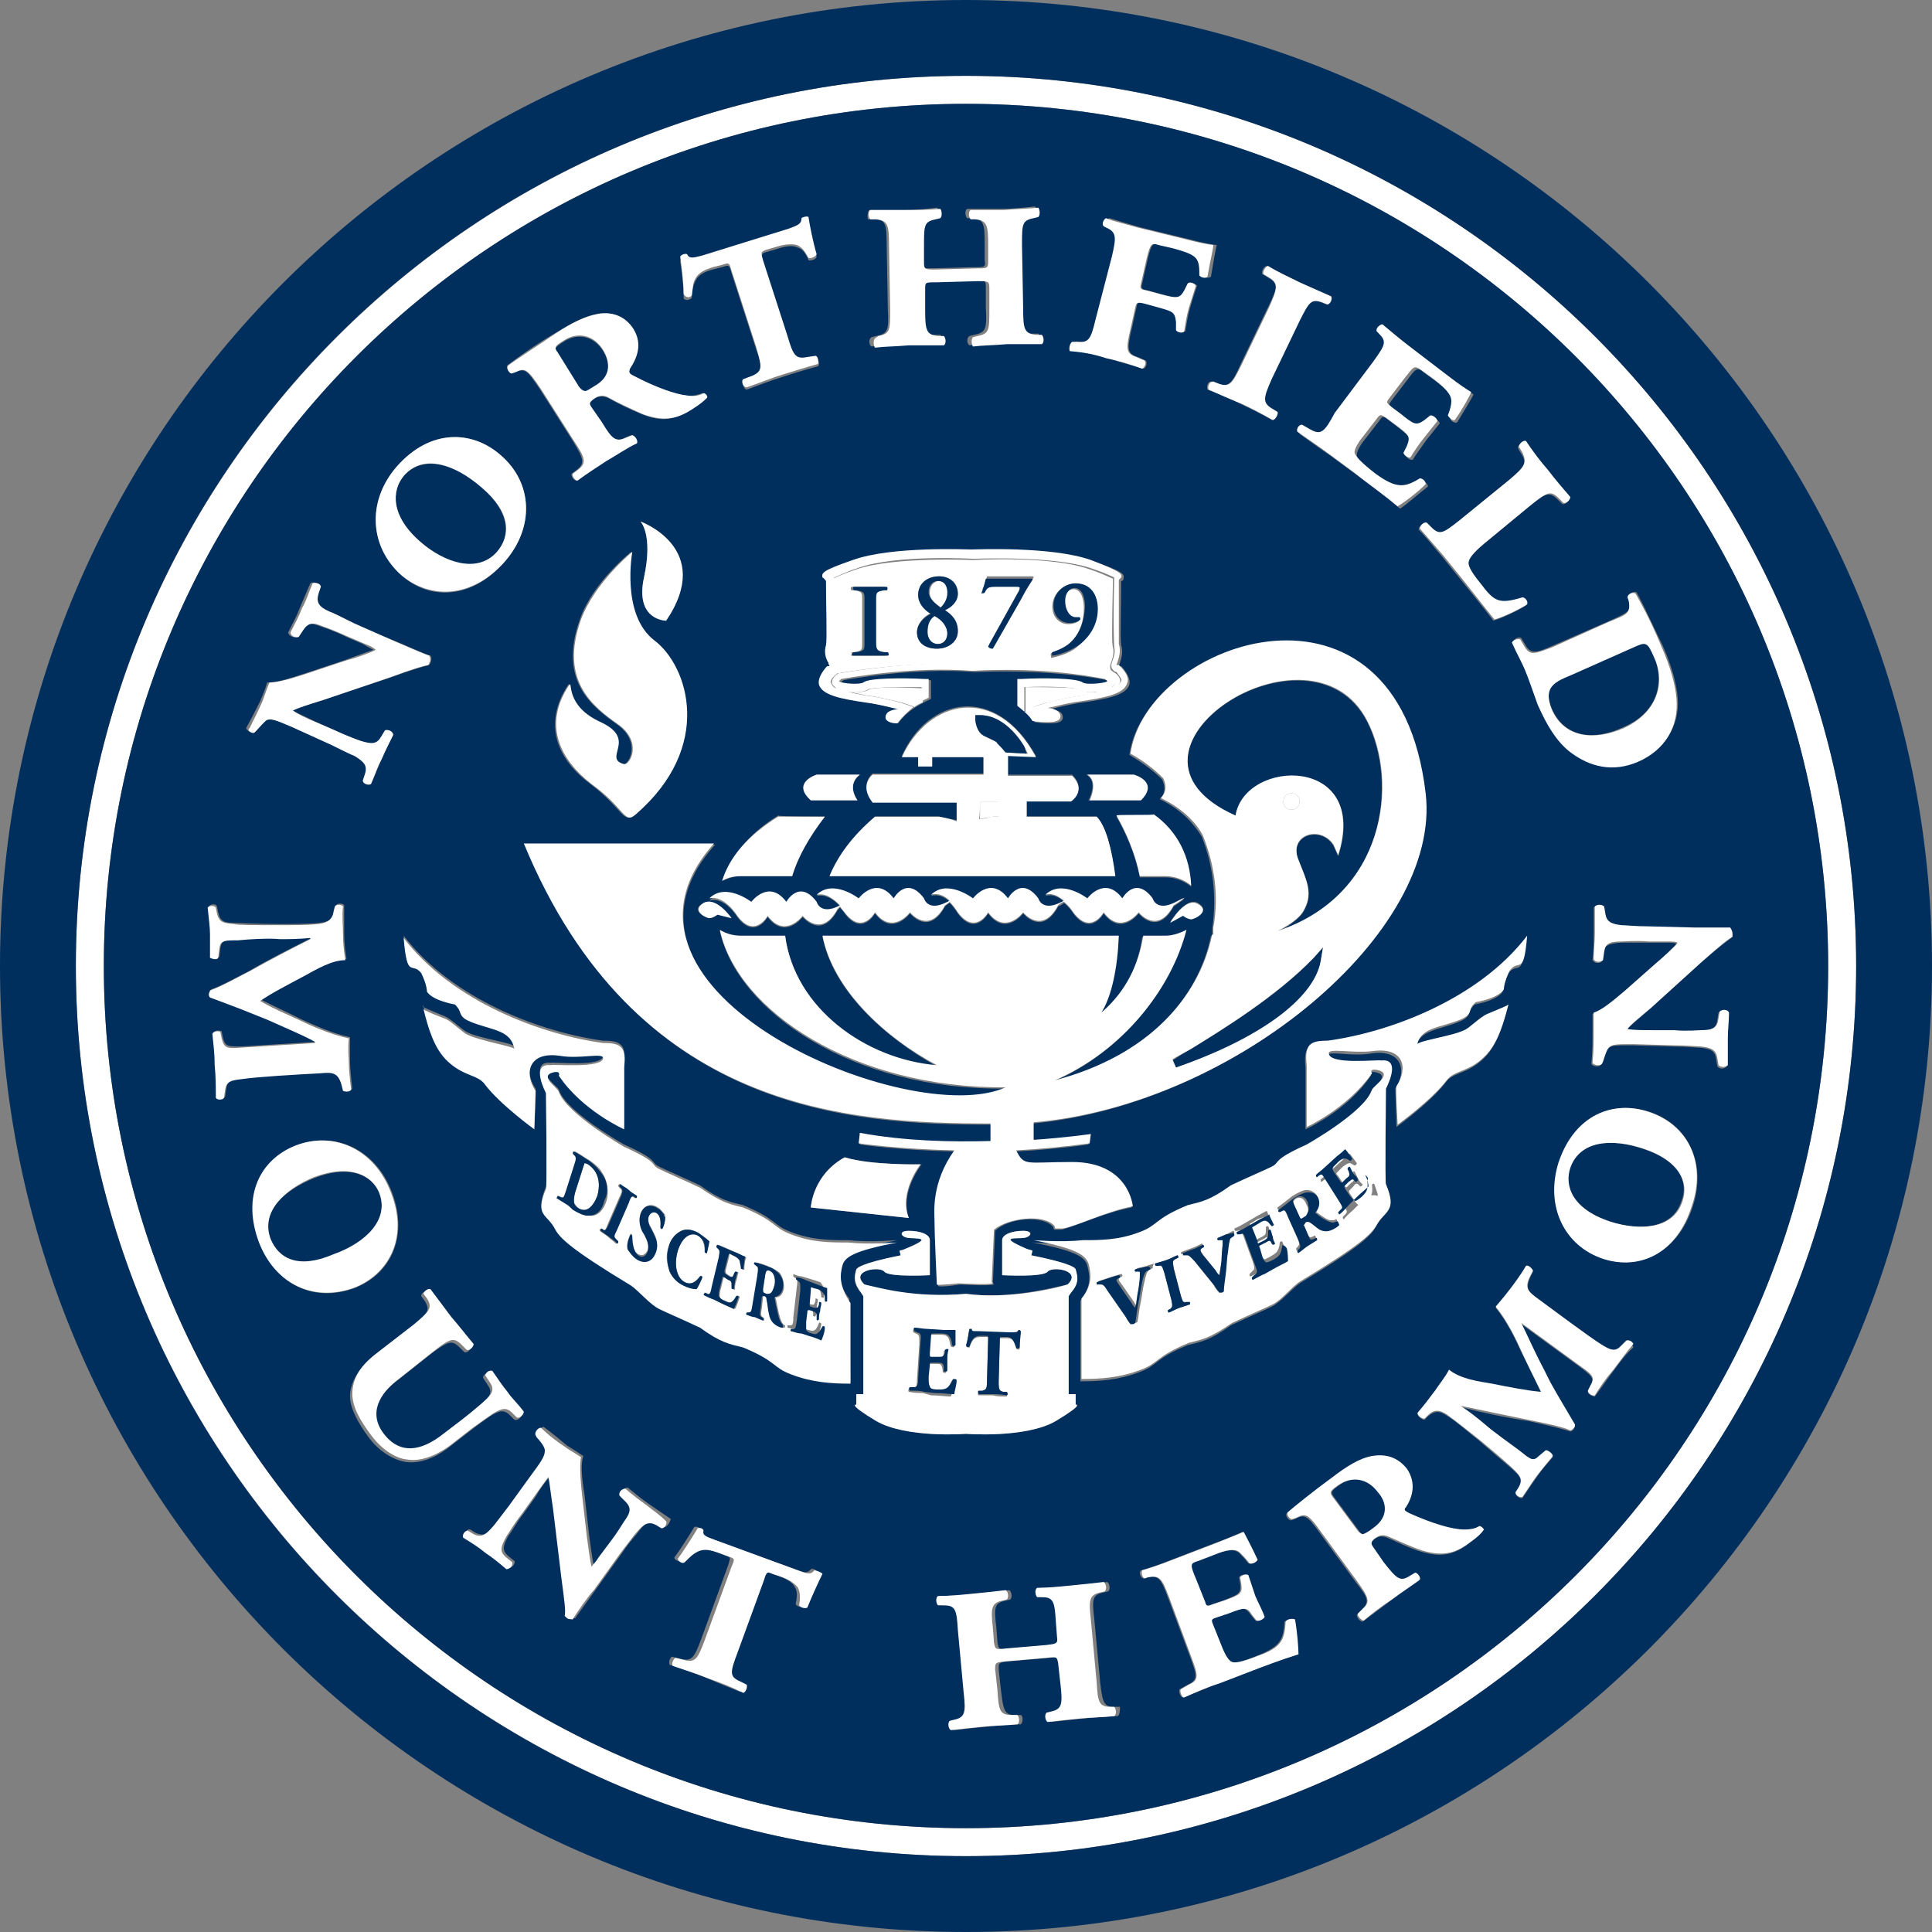<?xml version="1.0" encoding="utf-8"?>
<!-- Generator: Adobe Illustrator 25.0.0, SVG Export Plug-In . SVG Version: 6.00 Build 0)  -->
<svg version="1.1" id="Layer_1" xmlns="http://www.w3.org/2000/svg" xmlns:xlink="http://www.w3.org/1999/xlink" x="0px" y="0px"
	 viewBox="0 0 165.6 165.6" style="enable-background:new 0 0 165.6 165.6;" xml:space="preserve">
<rect x="0" y="0" width="165.6" height="165.6" fill="#808080" stroke="none"/>
<style type="text/css">
	.st0{fill:#FFFFFF;}
	.st1{fill:#002F5E;}
</style>
<g id="a">
</g>
<g id="b">
	<g id="c">
		<g>
			<path class="st0" d="M82.8,6.5C40.7,6.5,6.5,40.8,6.5,82.8s34.2,76.3,76.3,76.3c42.1,0,76.3-34.2,76.3-76.3S124.9,6.5,82.8,6.5z
				 M82.8,156.7c-40.8,0-73.9-33.1-73.9-73.9S42,8.9,82.8,8.9c40.8,0,73.9,33.1,73.9,73.9S123.6,156.7,82.8,156.7z"/>
			<path class="st1" d="M82.8,0C37.1,0,0,37.1,0,82.8s37.1,82.8,82.8,82.8c45.7,0,82.8-37.1,82.8-82.8S128.5,0,82.8,0z M82.8,159.1
				c-42.1,0-76.3-34.2-76.3-76.3S40.7,6.5,82.8,6.5c42.1,0,76.3,34.2,76.3,76.3S124.9,159.1,82.8,159.1z"/>
			<path class="st1" d="M32.5,102.3c-0.5-1.4-2.3-2.6-5.6-1.3c-2.5,1-4.7,2.9-3.7,5.3c0.6,1.7,2.4,2.5,5.4,1.4
				C31.4,106.6,33.4,104.6,32.5,102.3z"/>
			<path class="st1" d="M49.6,33.2c0.2,0.3,0.3,0.4,0.5,0.4c0.1,0,0.5-0.2,1-0.5c1.3-0.8,1.2-2,0.6-3c-0.8-1.3-2.2-1.6-3.4-0.8
				c-0.8,0.5-0.8,0.6-0.5,1.1L49.6,33.2L49.6,33.2z"/>
			<path class="st1" d="M82.8,8.9C42,8.9,8.9,42,8.9,82.8s33.1,73.9,73.9,73.9c40.8,0,73.9-33.1,73.9-73.9S123.6,8.9,82.8,8.9z
				 M138,53.2c1.5-0.7,1.9-0.8,1.7-1.8l-0.1-0.3c0-0.2,0.5-0.5,0.7-0.3c0.8,1.5,1.4,2.9,2.2,4.5c0.8,1.8,1.2,3.3,1.3,4.5
				c0.2,2.4-1.1,4.4-3.3,5.4c-2.1,0.9-4.1,0.6-5.9-0.9c-1.1-0.9-1.9-2.2-2.7-4c-0.5-1.1-0.9-2.3-1.1-3c-0.2-0.5-0.6-1.4-1.1-2.3
				c0-0.2,0.5-0.5,0.7-0.3l0.3,0.5c0.5,0.9,0.9,0.8,2.5,0.1L138,53.2L138,53.2z M125.4,88.5c0.5-0.2,1.4-1.2,2-1.4
				c1.3-0.5,1.7-0.7,1.8-0.8l0-0.1c0,0,0.1,0,0,0.1c-0.4,1.6-0.9,3.4-2.1,4.5c-1.4,1.3-2.6,1.1-3.2,2c-1.3,1.7-4.2,3.8-4.2,3.8
				s-0.1-3.2-0.1-3.3c1-1.5,0.6-3.4-2.1-3c-1.7,0.3-3.7-0.3-3.7,0.2c0.1,0.9,4.2,0.5,4.5,0.6c1.8-0.2,0.4,2.4,0.4,2.4
				s-0.1,8.3,0,8.2c1,2.4-0.1,2.1-0.8,3.5c-0.4,0.7-1.2,1.6-6.5,4.8c-0.7,0.5-1.6,1.6-2.4,2c-0.6,0.3-1.8,0.8-3.5,1.6
				c-1.8,1.3-2.5,1.4-3.7,1.7c-2.9,1.2-2.5,1.7-4.1,2.3c-1.8,0.7-3.5,0.8-5.1,0.8v-6.9c1-1.3,0.8-2.2,0.6-3c-0.2-0.8-1.1-1.3-4.7-2
				c0,0,2.4,0.2,4.2,0c1.6,0,3.1,0,4.9-0.7c1.6-0.6,1.2-1.1,4.1-2.3c1.2-0.3,1.8-0.4,3.7-1.7c1.7-0.8,2.9-1.3,3.5-1.6
				c0.8-0.4-0.1-0.5,3-1.9c0,0,4.9-2.8,5.6-4.7c0.1-0.4,1.8-1.4,0.4-1.7c-0.6-0.1-0.4,0.3-0.4,0.3c-2,3-5.6,4.6-5.6,4.6v-5.3
				c-0.2-1.8,0.3-2.1,1.8-2.1c5.2-0.7,12.9-3.5,17.1-9c-0.3,3.6-0.7,2-1.5,3c-0.5,1-0.5,1.6-0.5,1.6s-0.3,0.7-2.4,1.1
				c-0.6,0.6-0.3,0.8-0.8,1.2c-0.7,0.5-2.4,0.8-3.2,1.2c-1,0.5-1,1.2-1.1,1.4C121.5,89.4,124.4,88.9,125.4,88.5L125.4,88.5z
				 M82.3,110.1c0,0-1.9,0.3-1.9,0.1c0-0.1-0.2-4.2-0.2-5.5c0-0.6-0.2-3.1,1.7-6c-4.8-0.1-8.2-0.6-8.2-0.6l0.1-0.9
				c3.8,0.7,7.8,0.8,11.2,0.7l0-1.5c-12.1,0-30.5-1-40-24h16.3C49.8,85.1,78,97,86.2,93.3c-13.1,0.2-23-6.6-24.5-13.5
				c0.6,0.3,1.2,0.5,1.8,0.5h3.8c0.9,6.2,6.9,10.7,13,11.1c-4.5-2.5-8.9-6.5-9.8-11.1h25.3c-0.1,2.7-0.6,5.2-1.5,6.6
				c2.2-1.8,3.3-4.2,3.6-6.6h1.9c0.7,0,1.3-0.2,1.8-0.5c-1.3,5.1-5.5,10.4-11.3,12.9c8-2.1,12.4-7.1,13.5-12.5h0.1v-0.6
				c0.4-2.7,0.1-5.4-0.9-7.9c-0.5-0.8-1.5-2.2-3.6-3.2c0.6-0.6,0.4-1.3,0.2-1.7c-0.8-0.8-1.8-1.5-2.8-2.1
				c1.4-9.8,22.9-17.1,25.3,3.4c1.4,11.9-16.3,26.6-33.6,28.2l0,1.5c3-0.2,4.9-0.5,4.9-0.5l-0.1,0.8c-2.1,0.3-4.3,0.5-6.3,0.6
				c0.7,1.4,0.7,1,4.8,1c4.8,0,5.2,3.8,5.2,3.8c-2.2,0.4-4.8,1.6-6,1.9c-0.2,0-0.4,0-0.6,0c-0.1,0-0.1-0.1-0.1-0.2
				c-0.9-1.1-3.9-0.8-5,0.3l-0.2,4.5C85.8,110.3,82.3,110.1,82.3,110.1L82.3,110.1z M77.9,104.4c-2.8-0.3-8.4-0.9-8.4-0.9
				c0,0,0.1-2.8,2.9-4.3c2.3,0.7,6.6,0.6,6.6,0.6S77.1,102.2,77.9,104.4z M53.4,65.5c0.5,0.1,1.6-1.9-0.5-3.4
				c-2.1-1.5-5.1-3.7-3.2-9c1.1-3.2,4.4-5.8,4.4-5.8s-0.9,5.4,1.9,7.6c2.9,2.2,5,9.1-1.6,14.9c-1,0.9-1-0.5-3.8-2.6
				c-2.7-2-4.2-5-1.9-8.5c0.3-0.4-0.4,1.8,2.7,3.2C54.7,63.4,51.6,65,53.4,65.5z M54.9,44.7c0,0,6.3,2.3,2.2,8.5c0,0-2.7,0-1.9-3.7
				C56,45.8,54.9,44.7,54.9,44.7z M74.8,68.7c-1.2-1.5,0-2.4,0-2.4h9.5v-1.5h-4.4v0.8h-1.2v-0.8h-1.4c2.2-5,8-6.3,11.5,0l-2.4-0.1
				v1.7h5.5c1.3,1.3-0.1,2.2-0.1,2.2H88V70H94c0.8,0.9,1.3,2.8,1.6,5.1H71.1c0.7-1.7,2-3.4,3.9-5.1h5.5c0.5,0.1,1,0.2,1.5,0.3v-1.6
				L74.8,68.7L74.8,68.7z M97.7,68.6h-4.4c0,0,0.9-1.6-0.2-2.2h4C97.2,66.4,99.4,67,97.7,68.6z M98.9,69.9c2,1.5,3,3.6,3.2,6.1
				c-0.6-0.5-1.4-0.8-2.2-0.8h-2.2c-0.4-2-1.2-3.8-2-5.2C95.7,69.8,98.9,69.9,98.9,69.9L98.9,69.9z M73.5,68.6h-4
				C67.8,67,70,66.4,70,66.4h3.7C72.5,67.3,73.5,68.6,73.5,68.6z M70.7,70c-1.4,1.8-2.3,3.5-2.8,5.1h-4.4c-0.6,0-1.1,0.2-1.6,0.4
				c0.7-2,2.2-4,4.8-5.6C66.7,70,70.7,70,70.7,70z M64.4,77.4c0,0,1.5-2,3,0c0,0,1.1-2,2.6,0c0,0,0.3,1.2,2,0.3
				c-0.4-0.5-1.2-1.1-2-0.9c1.4-1.3,3.6,0.3,3.6,0.3s1.5-2,3,0c0,0,1.1-2,2.6,0c0,0,0.3,1.2,2,0.3c0.1,0,0.1-0.1,0.2-0.1
				c-0.4-0.4-1-0.7-1.6-0.5c1.4-1.3,3.6,0.3,3.6,0.3s1.5-2,3,0c0,0,1.1-2,2.6,0c0,0,0.3,1.2,2,0.3c0.1,0,0.1-0.1,0.2-0.1
				c-0.4-0.4-1-0.7-1.6-0.5c1.4-1.3,3.6,0.3,3.6,0.3s1.5-2,3,0c0,0,1.1-2,2.6,0c0,0,0.3,1.2,2,0.3c1.6-0.9-0.2,0.3-0.2,0.3
				c-1.4,2.6-3,0.6-3,0.6s-1.5,2-3,0c0,0-1.1,2-2.6,0c0,0-0.3-0.5-0.8-0.9c-0.2,0.2-0.5,0.3-0.5,0.3c-1.4,2.6-3,0.6-3,0.6
				s-1.5,2-3,0c0,0-1.1,2-2.6,0c0,0-0.3-0.5-0.7-0.9c-0.2,0.1-0.4,0.3-0.4,0.3c-1.4,2.6-3,0.6-3,0.6s-1.5,2-3,0c0,0-1.1,2-2.6,0
				c0,0-0.1-0.2-0.4-0.5c-0.1,0.1-0.2,0.2-0.2,0.2c-1.4,2.6-3,0.6-3,0.6s-1.5,2-3,0c0,0-1.1,2-2.6,0c0,0-1.1-1.8-2.4-1.4
				C62.2,75.7,64.4,77.4,64.4,77.4L64.4,77.4z M102.7,77.4c1.1,0.7-0.3,1.3-0.6,1.3s-0.7-0.3-0.7-0.3l-1.1,0.6
				C100.3,79.1,101.6,76.8,102.7,77.4z M62.7,78.7l-1.2-0.3c0,0-0.4,0.3-0.7,0.3c-0.3,0-1.7-0.7-0.5-1.3
				C61.4,76.8,62.7,78.7,62.7,78.7z M130.4,38.9l-0.3-0.5c0-0.3,0.4-0.5,0.6-0.5c0.6,0.8,1.2,1.6,1.9,2.5c0.6,0.8,1.3,1.5,1.9,2.3
				c0,0.2-0.3,0.6-0.6,0.5l-0.4-0.4c-0.7-0.7-1.1-0.5-2.4,0.6l-4,3.3c-0.6,0.5-1.2,1.1-1.3,1.5c0,0.3,0.1,0.7,1,1.9
				c1.3,1.6,1.7,1.8,3.6,1.2c0.2,0.1,0.5,0.4,0.4,0.6c-0.8,0.5-2.1,1.1-2.8,1.3c-0.9-1.2-1.9-2.4-2.7-3.4l-1.7-2.1
				c-0.7-0.8-1.3-1.6-2-2.3c0-0.2,0.3-0.6,0.6-0.5l0.4,0.4c0.7,0.7,1.1,0.5,2.4-0.6l4.3-3.5C130.7,40,130.9,39.7,130.4,38.9z
				 M117.9,31.2c1.1-1.4,1.2-1.7,0.5-2.4l-0.2-0.2c-0.1-0.3,0.3-0.6,0.5-0.6c0.6,0.5,1.4,1.1,2.2,1.8l3.4,2.6c0.9,0.7,1.8,1.3,2,1.4
				c-0.1,0.3-0.8,1.4-1.4,2.4c-0.2,0.1-0.6-0.1-0.6-0.4c0.1-0.5,0.3-0.9,0.3-1.2c0.1-0.6-0.4-1.1-1.5-1.9l-1.1-0.8
				c-0.5-0.4-0.6-0.4-1.4,0.7l-1.3,1.7c-0.3,0.4-0.3,0.4,0.2,0.8l0.8,0.6c1.2,0.9,1.4,1,2,0.5l0.5-0.4c0.2,0,0.6,0.3,0.6,0.5
				c-0.4,0.5-0.8,1-1.2,1.5c-0.4,0.6-0.8,1.1-1.1,1.6c-0.2,0.1-0.6-0.2-0.6-0.4l0.3-0.6c0.3-0.8,0.1-0.9-1-1.8l-0.8-0.6
				c-0.5-0.4-0.5-0.3-0.8,0.1l-1,1.3c-0.5,0.6-0.9,1.2-0.9,1.6c0,0.4,0.4,0.8,1.8,1.8c1.7,1.3,2.4,1.1,3.8,0.4
				c0.2,0,0.5,0.3,0.5,0.5c-0.9,0.7-1.9,1.6-2.4,1.9c-1.3-1.1-2.4-1.9-3.6-2.8l-2.3-1.7c-0.9-0.6-1.7-1.2-2.7-1.9
				c-0.1-0.2,0.2-0.6,0.4-0.6l0.7,0.4c0.9,0.5,1.1,0.3,2.2-1.1C114.5,35.7,117.9,31.2,117.9,31.2z M106.3,31.3l2.4-5
				c0.8-1.6,0.9-2,0-2.5l-0.5-0.3c-0.1-0.2,0.1-0.7,0.4-0.7c0.8,0.5,1.7,0.9,2.7,1.4c0.9,0.4,1.8,0.8,2.7,1.2c0.1,0.2,0,0.7-0.3,0.7
				l-0.5-0.2c-0.9-0.3-1.2,0-1.9,1.6l-2.4,5c-0.8,1.6-0.9,2,0,2.5l0.5,0.3c0.1,0.2-0.1,0.7-0.4,0.7c-0.8-0.5-1.7-0.9-2.7-1.4
				c-1-0.5-1.9-0.9-2.8-1.2c-0.1-0.2,0-0.7,0.3-0.7l0.5,0.2C105.3,33.2,105.6,32.9,106.3,31.3L106.3,31.3z M92.2,29.3l0.4,0
				c1,0.1,1.2-0.2,1.6-1.9l1.4-5.4c0.4-1.7,0.4-2-0.5-2.5l-0.2-0.1c-0.2-0.2,0-0.7,0.2-0.7c0.7,0.2,1.6,0.5,2.7,0.8l4.1,1
				c1.1,0.3,2.2,0.5,2.4,0.5c-0.1,0.3-0.3,1.5-0.5,2.7c-0.2,0.2-0.6,0.1-0.7-0.1c0-0.5,0-0.9-0.1-1.1c-0.2-0.6-0.7-0.9-2.1-1.2
				L99.4,21c-0.6-0.2-0.7-0.1-1,1.1l-0.5,2.2c-0.1,0.4-0.1,0.5,0.5,0.6l1.1,0.3c1.4,0.4,1.7,0.4,2.1-0.3l0.3-0.6
				c0.2-0.1,0.6,0,0.7,0.2c-0.2,0.6-0.4,1.2-0.6,1.9c-0.2,0.7-0.3,1.4-0.4,2c-0.2,0.1-0.7,0.1-0.7-0.1l0-0.7c0-0.8-0.2-0.9-1.7-1.3
				L98.1,26c-0.6-0.1-0.6-0.1-0.7,0.4l-0.4,1.8c-0.4,1.7-0.4,2.1,0.5,2.4l0.7,0.3c0.2,0.2,0,0.7-0.2,0.7c-1.1-0.3-2.1-0.6-3.1-0.9
				C93.9,30.4,93,30.2,92,30C91.9,29.9,91.9,29.4,92.2,29.3L92.2,29.3z M74.5,18c1,0,2,0,3,0c1,0,2-0.1,2.8-0.2
				c0.2,0.1,0.3,0.6,0,0.8l-0.4,0.1c-1,0.2-1.1,0.5-1,2.3l0,1.4c0,0.6,0.1,0.6,1,0.6l3.6-0.1c0.9,0,1,0,0.9-0.6l0-1.4
				c0-1.8-0.1-2.1-1.1-2.2l-0.4,0c-0.2-0.2-0.2-0.7,0-0.8c0.9,0,1.9,0,2.9,0c1,0,2-0.1,2.9-0.2c0.2,0.1,0.3,0.6,0,0.8l-0.4,0.1
				c-1,0.2-1.1,0.5-1,2.3l0.1,5.5c0,1.8,0.1,2.2,1.1,2.2l0.5,0c0.2,0.2,0.2,0.7,0,0.8c-1,0-2,0-3,0c-1.1,0-2.1,0.1-2.9,0.2
				c-0.2-0.1-0.3-0.6,0-0.8l0.4-0.1c1-0.2,1.1-0.5,1-2.3l0-1.8c0-0.6-0.1-0.6-1-0.6l-3.6,0.1c-0.9,0-1,0.1-0.9,0.6l0,1.8
				c0,1.8,0.1,2.2,1.1,2.2l0.5,0c0.2,0.2,0.2,0.7,0,0.8c-1,0-2,0-3,0c-1.1,0-2.1,0.1-2.9,0.2c-0.2-0.1-0.3-0.6,0-0.8l0.4-0.1
				c1-0.2,1.1-0.5,1-2.3l-0.1-5.5c0-1.8-0.1-2.2-1.1-2.2l-0.5,0C74.3,18.6,74.4,18.1,74.5,18L74.5,18z M73.3,48.1
				c3.4-1.2,10-0.9,10.2-0.9c0.2,0,6.8-0.3,10.2,0.9c2.6,0.9,2.7,1.1,2.6,1.5c0,0,0,0.2-0.2,0.2c0,2-0.1,5,0,5.5l0,0
				c0.2,0.6,0,1.2-0.1,1.5c0,0.1-0.1,0.2-0.1,0.3c0,0,0,0,0.1,0l0.1,0l0.1,0.1c0.5,0.6,0.7,1.1,0.6,1.5c-0.3,0.9-1.9,1.2-3.9,1.5
				c-0.8,0.1-1.7,0.3-2.5,0.5c-0.1,0-0.3,0.1-0.4,0.1c0.1,0,0.1,0,0.2,0c0.6,0.1,0.9,0.3,0.9,0.7c0,0.5-0.8,0.5-1.1,0.5
				c-0.3,0-0.8,0-1.3-0.1c-0.4-0.5-0.8-0.9-1.3-1.3v-2.3l0.3,0c1.8-0.1,4.9-0.1,5.3,0.3c0.3,0.2,1.8,0.1,2.1-0.1
				c0,0-0.1-0.1-0.2-0.2c-2-0.4-6-0.9-11.3-0.7l-0.1,0l0,0c-5.1-0.4-10.6,0.6-11.2,0.7c-0.1,0.1-0.2,0.1-0.2,0.2
				c0.3,0.2,1.9,0.3,2.1,0.1c0.5-0.4,3.5-0.4,5.3-0.3l0.3,0v1.6c-0.2,0.1-0.4,0.2-0.6,0.3c-0.2,0.1-0.5,0.3-0.7,0.4
				C77.9,61,77.4,61.4,77,62c-0.4,0-1,0-1-0.5c0-0.3,0.3-0.6,0.9-0.7c0.1,0,0.1,0,0.2,0c-0.1,0-0.2-0.1-0.4-0.1
				c-0.8-0.2-1.7-0.4-2.5-0.5c-2-0.3-3.6-0.6-3.9-1.5c-0.2-0.4,0-0.9,0.6-1.5l0.1-0.1l0.1,0c0.1,0,0.1,0,0.1,0c0,0-0.1-0.2-0.1-0.3
				c-0.1-0.3-0.3-0.9-0.2-1.5l0,0c0-0.4,0-3.4,0-5.5c-0.1-0.1-0.2-0.2-0.2-0.2C70.6,49.2,70.7,49,73.3,48.1L73.3,48.1z M58.9,22
				c0.2,0.4,0.5,0.3,1.3,0.1l7.4-2.3c0.9-0.3,1.1-0.4,1.1-0.9c0.1-0.1,0.5-0.3,0.6-0.1c0.1,0.7,0.4,2.1,0.7,3.2
				c0,0.2-0.5,0.4-0.7,0.3c-0.2-0.5-0.5-1-1-1.1c-0.4-0.2-1-0.1-1.9,0.2l-0.7,0.2c-0.4,0.1-0.5,0.2-0.3,0.9l2.1,6.5
				c0.5,1.7,0.7,2,1.7,1.8l0.7-0.1c0.3,0.1,0.4,0.6,0.2,0.7c-1.1,0.3-2.1,0.6-3,0.9c-1,0.3-2,0.7-3.1,1.1c-0.2,0-0.4-0.5-0.3-0.7
				l0.8-0.3c0.9-0.4,0.9-0.8,0.3-2.5l-2.1-6.5c-0.2-0.7-0.2-0.7-0.8-0.5l-0.8,0.2c-0.7,0.2-1.2,0.4-1.5,1c-0.2,0.4-0.3,0.8-0.3,1.4
				c-0.1,0.2-0.5,0.3-0.7,0.1c0-1.1-0.2-2.6-0.3-3.2C58.4,22,58.7,21.9,58.9,22z M43.5,31.3c0.8-0.6,2.3-1.7,4-2.7
				c1.5-0.9,2.6-1.5,3.7-1.7c1.2-0.2,2.3,0.2,3,1.3c0.8,1.3,0.4,2.5-0.3,3.4c-0.1,0.2,0,0.4,0.3,0.6c2,1,3.6,1.6,4.6,1.7
				c0.6,0.1,1.1-0.1,1.4-0.2c0.2,0,0.4,0.3,0.3,0.4c-0.2,0.3-0.5,0.5-1.3,1c-1.4,0.9-2.5,1.1-4.2,0.4c-1-0.4-2.2-1-2.9-1.4
				c-0.5-0.2-0.9-0.1-1.3,0.1c-0.4,0.2-0.4,0.3-0.2,0.7l0.9,1.3c1,1.5,1.2,1.8,2.1,1.3l0.5-0.2c0.3,0,0.5,0.5,0.4,0.7
				c-0.8,0.5-1.7,1-2.6,1.5c-0.9,0.6-1.7,1.1-2.5,1.7c-0.2,0-0.5-0.4-0.4-0.6l0.4-0.3c0.8-0.6,0.6-1-0.3-2.5l-2.8-4.4
				c-1.2-1.8-1.3-1.8-2.2-1.5L43.9,32C43.7,32.1,43.3,31.5,43.5,31.3z M34,40c2.9-3.3,6.5-3.1,8.9-1c2.8,2.4,2.9,6.2,0.4,9.1
				c-2.8,3.3-6.5,3.4-8.9,1.2C31.7,46.9,31.4,43,34,40z M22.3,60.1c0.2-0.5,0.4-0.9,0.6-1.6c0.7,0,1.5-0.2,3.3-0.8l3.3-1.1
				c0.8-0.3,2.2-0.8,2.5-0.9c-0.2-0.1-0.4-0.2-0.9-0.5l-1.4-0.6c-1-0.5-1.9-0.8-2.2-0.9c-1-0.4-1.4-0.3-1.7,0.3l-0.4,0.6
				c-0.2,0.1-0.7-0.1-0.7-0.4c0.4-0.8,0.7-1.3,1-2.1c0.3-0.7,0.5-1.2,0.9-2.1c0.2-0.2,0.7,0,0.7,0.3l-0.2,0.6
				c-0.2,0.7,0.1,1,0.9,1.5c0.3,0.2,1.1,0.6,2.1,1L34,55c0.5,0.2,2.5,1.1,2.9,1.2c0.1,0.1,0.1,0.4,0,0.6c0,0.1-0.1,0.1-0.1,0.2
				c-0.4,0.1-1.2,0.3-3.4,1.1L27.7,60c-1.3,0.4-2.3,0.7-2.6,0.9c0.5,0.3,1.3,0.6,2,1l1.6,0.7c1,0.5,1.9,0.8,2.2,0.9
				c1,0.4,1.4,0.3,1.8-0.4l0.3-0.5c0.2-0.1,0.7,0.1,0.7,0.4c-0.4,0.8-0.7,1.4-1,2.1c-0.3,0.7-0.5,1.2-0.9,2.1
				c-0.2,0.2-0.7,0-0.7-0.3l0.2-0.6c0.2-0.7-0.1-1-0.9-1.5c-0.3-0.2-1.1-0.6-2.1-1L25,62.3c-1.4-0.6-1.7-0.7-2.1-0.6
				c-0.3,0.1-0.8,0.7-0.9,0.9l-0.2,0.2c-0.2,0.1-0.7-0.2-0.7-0.4C21.6,61.5,22,60.7,22.3,60.1L22.3,60.1z M19.4,93.3l-0.1,0.7
				c-0.1,0.2-0.6,0.2-0.7,0c0-0.9,0-1.8-0.1-2.8c-0.1-1-0.1-1.7-0.2-2.7c0.1-0.2,0.6-0.2,0.7-0.1l0.1,0.5c0.2,0.8,0.4,0.8,1.6,0.8
				l6.4-0.4l0-0.1c-1.1-0.5-2.1-1-4.1-1.9l-1-0.4c-1.2-0.5-3.1-1.2-3.9-1.5c-0.1-0.1-0.1-0.2-0.1-0.3c0-0.1,0-0.2,0.1-0.3
				c0.9-0.3,2.5-1.2,3.3-1.6c1.7-1,3.5-1.9,5.3-2.8l0-0.1c-1.1,0.1-1.9,0.1-2.6,0.1c-1,0-2.6,0.1-3.6,0.1c-1.2,0.1-1.5,0.1-1.6,0.7
				l-0.1,0.8c-0.1,0.2-0.6,0.2-0.7,0c0-0.8,0-1.3,0-2c0-0.5-0.1-1.3-0.2-2.3c0.1-0.2,0.6-0.3,0.7,0c0.2,1.2,0.4,1.4,1.5,1.4
				c0.3,0,1.7,0.1,3.9,0.1c1.2,0,2.5,0,3.4-0.1c0.8-0.1,1.2-0.3,1.3-1.1l0.1-0.4c0.1-0.2,0.6-0.2,0.7,0c0,0.9,0,1.5,0,2.4
				c0,0.8,0.1,1.5,0.2,2.2c-1.3,0.1-2.6,0.9-3.6,1.4c-1.3,0.7-2.6,1.4-3.7,2.1c1,0.5,2.3,1.1,3.5,1.7c0.9,0.4,2.6,1.2,4.1,1.5
				c0,0.9,0,1.5,0,2.1c0,0.5,0.1,1.5,0.2,2.3c-0.1,0.2-0.5,0.2-0.7,0.1l-0.1-0.4c-0.3-1.2-0.8-1.2-1.8-1.2c-1.9,0.1-5.4,0.3-6.7,0.5
				C19.9,92.5,19.5,92.6,19.4,93.3L19.4,93.3z M22.3,106.5c-1.5-4,0.1-7.2,3.1-8.3c3.3-1.3,6.8,0.3,8.2,4c1.5,4-0.3,7.1-3.2,8.2
				C26.9,111.7,23.6,110.1,22.3,106.5z M34.7,125.3c-1.1-0.2-2.3-1-3.1-2.1c-0.9-1.2-1.6-2.5-1.6-3.5c0-1.2,0.7-2.4,2.2-3.6l3.1-2.4
				c1.4-1.1,1.6-1.4,1.1-2.2l-0.3-0.4c0-0.3,0.4-0.5,0.6-0.4c0.5,0.8,1.1,1.6,1.8,2.4c0.6,0.8,1.2,1.6,1.9,2.3
				c0,0.2-0.3,0.6-0.6,0.5l-0.4-0.4c-0.7-0.7-1-0.5-2.4,0.5l-2.9,2.3c-1.9,1.4-2.7,3.1-1.4,4.8c1.4,1.8,3.2,1.5,5.1,0l1.7-1.3
				c0.9-0.7,1.5-1.3,1.8-1.5c0.8-0.7,0.9-1,0.5-1.6l-0.4-0.6c0-0.3,0.4-0.5,0.6-0.4c0.5,0.7,0.8,1.2,1.3,1.8c0.5,0.6,0.8,1,1.4,1.7
				c0.1,0.2-0.3,0.6-0.6,0.5l-0.4-0.4c-0.5-0.5-0.9-0.4-1.7,0.1c-0.3,0.2-1,0.7-1.9,1.4l-1.8,1.4C37.2,125,35.9,125.5,34.7,125.3
				L34.7,125.3z M56.9,130.9l-0.5-0.3c-0.7-0.3-1-0.2-1.6,0.6c-0.2,0.3-0.8,0.9-1.4,1.8l-2.3,3.2c-0.3,0.4-1.5,2.1-1.8,2.5
				c-0.1,0-0.4,0-0.5-0.1c-0.1,0-0.1-0.1-0.2-0.2c0-0.5,0-1.2-0.3-3.4l-0.7-5.8c-0.2-1.3-0.3-2.3-0.4-2.7c-0.4,0.4-0.9,1.1-1.3,1.8
				l-1,1.4c-0.7,0.9-1.1,1.7-1.3,1.9c-0.5,0.9-0.6,1.3,0,1.8l0.5,0.4c0.1,0.2-0.2,0.6-0.5,0.6c-0.7-0.6-1.2-0.9-1.8-1.4
				c-0.6-0.4-1-0.7-1.9-1.3c-0.1-0.2,0.1-0.7,0.4-0.6l0.5,0.3c0.7,0.3,1,0.1,1.6-0.6c0.2-0.3,0.8-0.9,1.4-1.8l2.1-2.9
				c0.9-1.2,1-1.5,1-1.9c0-0.3-0.5-0.9-0.7-1.1l-0.1-0.2c-0.1-0.2,0.3-0.6,0.5-0.6c0.8,0.6,1.4,1.1,2,1.6c0.5,0.3,0.8,0.5,1.4,0.9
				c-0.2,0.6-0.2,1.5,0.1,3.3l0.4,3.5c0.1,0.8,0.3,2.2,0.4,2.6c0.2-0.1,0.3-0.3,0.6-0.8l0.9-1.2c0.7-0.9,1.1-1.7,1.3-1.9
				c0.5-0.9,0.6-1.3,0.1-1.7l-0.5-0.5c-0.1-0.2,0.2-0.6,0.5-0.6c0.6,0.5,1.1,0.9,1.8,1.4c0.6,0.4,1,0.7,1.9,1.3
				C57.4,130.5,57.2,130.9,56.9,130.9L56.9,130.9z M68.9,137.7c-0.2,0.1-0.6,0-0.7-0.2c0.1-0.5,0.2-1.1-0.1-1.5
				c-0.2-0.4-0.7-0.7-1.6-1l-0.6-0.2c-0.4-0.2-0.5-0.1-0.7,0.5l-2.3,6.3c-0.6,1.6-0.7,2,0.2,2.4l0.6,0.3c0.1,0.2-0.1,0.7-0.3,0.7
				c-1-0.4-2-0.8-2.9-1.2c-1-0.4-1.9-0.7-3.1-1.1c-0.1-0.2,0-0.6,0.2-0.7l0.8,0.2c0.9,0.2,1.1-0.1,1.7-1.7l2.3-6.3
				c0.2-0.7,0.3-0.7-0.3-0.9l-0.8-0.3c-0.6-0.2-1.2-0.4-1.8-0.1c-0.4,0.2-0.7,0.4-1.1,0.9c-0.2,0.1-0.6-0.1-0.6-0.3
				c0.6-0.8,1.4-2.1,1.7-2.6c0.1-0.1,0.5,0,0.5,0.2c-0.1,0.4,0.2,0.6,1,0.8l7.1,2.6c0.8,0.3,1.1,0.4,1.4,0c0.2-0.1,0.5,0.1,0.5,0.2
				C69.9,135.4,69.3,136.8,68.9,137.7z M72.9,118.4c-1.6,0-3.3-0.1-5.1-0.8c-1.6-0.6-1.2-1.1-4.1-2.3c-1.2-0.3-1.8-0.4-3.7-1.7
				c-1.7-0.8-2.9-1.3-3.5-1.6c-0.8-0.4-1.7-1.6-2.4-2c-5.3-3.2-6.1-4.1-6.5-4.8c-0.7-1.3-1.8-1.1-0.8-3.5c0.1,0.1,0-8.2,0-8.2
				s-1.4-2.6,0.4-2.4c0.3-0.1,4.4,0.4,4.5-0.6c0.1-0.5-2,0-3.7-0.2c-2.8-0.4-3.1,1.5-2.1,3c0.1,0.1-0.1,3.3-0.1,3.3
				s-2.9-2.1-4.2-3.8c-0.7-0.9-1.9-0.7-3.2-2c-1.2-1.1-1.7-3-2.1-4.5c-0.1-0.1,0-0.1,0-0.1l0,0.1c0.1,0.1,0.6,0.3,1.8,0.8
				c0.7,0.3,1.5,1.2,2,1.4c1,0.5,3.9,0.9,4,1.2c0-0.1,0-0.8-1.1-1.4c-0.8-0.4-2.6-0.7-3.2-1.2c-0.5-0.4-0.1-0.6-0.8-1.2
				c-2.1-0.4-2.4-1.1-2.4-1.1s0-0.6-0.5-1.6c-0.8-1.1-1.2,0.6-1.5-3c4.2,5.5,11.9,8.3,17.1,9c1.5,0,2,0.3,1.8,2.1v5.3
				c0,0-3.5-1.6-5.6-4.6c0,0,0.3-0.4-0.4-0.3c-1.5,0.3,0.2,1.3,0.4,1.7c0.6,1.9,5.6,4.7,5.6,4.7c3.1,1.4,2.2,1.5,3,1.9
				c0.6,0.3,1.8,0.8,3.5,1.6c1.8,1.3,2.5,1.4,3.7,1.7c2.9,1.2,2.5,1.7,4.1,2.3c1.8,0.7,3.4,0.7,4.9,0.7c1.8,0.2,4.2,0,4.2,0
				c-3.5,0.7-4.5,1.2-4.7,2c-0.2,0.8-0.4,1.8,0.6,3L72.9,118.4L72.9,118.4z M73.4,120.4c0,0,0-0.3,0-0.9H74v-8.4l-0.2-0.3
				c-0.7-0.8-0.6-1.4-0.4-2c0-0.1,0.3-0.5,3.8-1.2l-0.1-0.4c0.2-0.1,0.4-0.1,0.6-0.2c2.5-1.1,0.7-0.8,0.1-0.9
				c-0.6-0.1-0.8-0.6,0.1-0.6c0.9,0,1.8,0.3,1.8,0.8v3c0,0-3.5,0.2-3.9-0.3c-0.4-0.5-3-0.1-1.7,1.1c0.9,0.3,4.2,1.2,8.7,0.8
				c0.2,0,0,0,0,0c3.7,0.5,7.7-0.6,8.7-0.8c1.3-1.2-1.3-1.6-1.7-1.1c-0.4,0.5-3.9,0.3-3.9,0.3v-3c0-0.5,0.8-0.8,1.8-0.8
				c0.9,0,0.7,0.5,0.1,0.6c-0.6,0.1-2.4-0.1,0.1,0.9c0.2,0.1,0.4,0.2,0.6,0.2l-0.1,0.4c3.5,0.7,3.7,1.1,3.8,1.2
				c0.2,0.7,0.2,1.2-0.4,2l-0.2,0.3v8.4h0.6c0,0.5,0,0.9,0,0.9s0.8-0.1-1.7,1.4c-2.5,1.5-7.7,1.1-7.7,1.1s-5.1,0.4-7.7-1.1
				C72.6,120.3,73.4,120.4,73.4,120.4z M95.8,147.1c-0.9,0-1.9,0.1-2.9,0.2c-1,0.1-2,0.2-2.8,0.3c-0.2-0.1-0.3-0.6-0.1-0.8l0.4-0.1
				c1-0.2,1-0.6,0.8-2.3l-0.2-1.8c-0.1-0.6-0.1-0.6-1-0.5l-3.5,0.3c-0.9,0.1-0.9,0.1-0.9,0.7l0.2,1.8c0.2,1.7,0.3,2.1,1.2,2.1l0.5,0
				c0.2,0.1,0.2,0.6,0,0.8c-0.9,0-1.9,0.1-2.9,0.2c-1,0.1-2,0.2-2.8,0.3c-0.2-0.1-0.3-0.6-0.1-0.8l0.4-0.1c1-0.2,1-0.6,0.8-2.3
				l-0.5-5.4c-0.2-1.7-0.3-2.1-1.2-2.1l-0.5,0c-0.2-0.1-0.2-0.6,0-0.8c0.9,0,1.9-0.1,3-0.2c1-0.1,2-0.2,2.8-0.3
				c0.2,0.1,0.3,0.6,0.1,0.8l-0.4,0.1c-1,0.2-1,0.6-0.8,2.3l0.1,1.3c0.1,0.6,0.2,0.6,1,0.5l3.5-0.3c0.8-0.1,0.9-0.1,0.9-0.7
				l-0.1-1.3c-0.2-1.7-0.3-2.1-1.2-2.1l-0.4,0c-0.2-0.1-0.2-0.6,0-0.8c0.8,0,1.8-0.1,2.9-0.2c1-0.1,2-0.2,2.8-0.3
				c0.2,0.1,0.3,0.6,0.1,0.8l-0.4,0.1c-1,0.2-1,0.6-0.8,2.3l0.5,5.4c0.2,1.7,0.3,2.1,1.2,2.1l0.5,0C96,146.5,96,147,95.8,147.1z
				 M111.2,141.8c-1.6,0.5-2.9,1-4.2,1.5l-2.6,1c-1,0.4-1.9,0.8-3,1.2c-0.2,0-0.4-0.5-0.3-0.7l0.7-0.4c0.9-0.4,0.8-0.8,0.2-2.4
				l-1.9-5.1c-0.6-1.6-0.8-1.9-1.8-1.7l-0.3,0.1c-0.3-0.1-0.4-0.6-0.2-0.7c0.7-0.2,1.6-0.5,2.6-0.9l3.9-1.5c1.1-0.4,2-0.8,2.2-0.9
				c0.2,0.3,0.7,1.4,1.2,2.4c0,0.2-0.4,0.4-0.7,0.3c-0.3-0.4-0.6-0.7-0.8-0.9c-0.5-0.4-1.2-0.2-2.3,0.2l-1.3,0.5
				c-0.6,0.2-0.6,0.3-0.2,1.5l0.8,2c0.2,0.4,0.2,0.4,0.7,0.2l0.9-0.3c1.3-0.5,1.6-0.6,1.5-1.4l-0.1-0.6c0.1-0.2,0.5-0.3,0.7-0.2
				c0.2,0.6,0.4,1.2,0.6,1.8c0.3,0.7,0.5,1.3,0.8,1.8c-0.1,0.2-0.5,0.4-0.7,0.3l-0.4-0.5c-0.5-0.7-0.7-0.6-2-0.1l-0.9,0.3
				c-0.5,0.2-0.6,0.2-0.4,0.7l0.6,1.5c0.3,0.7,0.6,1.4,0.9,1.6c0.3,0.2,0.9,0.1,2.4-0.5c2-0.8,2.2-1.4,2.3-2.9
				c0.1-0.1,0.5-0.3,0.7-0.2C111.1,139.9,111.3,141.3,111.2,141.8L111.2,141.8z M127.1,131.2c-0.2,0.3-0.5,0.6-1.2,1.1
				c-1.3,1-2.4,1.2-4.1,0.7c-1-0.3-2.2-0.9-2.9-1.2c-0.5-0.2-0.8-0.1-1.2,0.2c-0.4,0.3-0.4,0.3-0.1,0.7l0.9,1.3
				c1,1.4,1.3,1.7,2.2,1.2l0.5-0.3c0.3,0,0.5,0.4,0.4,0.6c-0.8,0.5-1.6,1.1-2.4,1.7c-0.8,0.6-1.6,1.2-2.4,1.8
				c-0.2,0-0.5-0.3-0.5-0.6l0.4-0.4c0.7-0.7,0.6-1-0.5-2.4l-3-4.1c-1.2-1.7-1.4-1.7-2.2-1.3l-0.3,0.1c-0.2,0.1-0.6-0.4-0.4-0.6
				c0.8-0.6,2.2-1.8,3.7-2.9c1.4-1,2.5-1.6,3.5-1.9c1.2-0.2,2.3,0.1,3,1.1c0.9,1.2,0.5,2.4-0.1,3.3c-0.1,0.2,0,0.4,0.3,0.5
				c2,0.9,3.6,1.3,4.7,1.4c0.6,0,1-0.1,1.3-0.3C127,130.8,127.2,131.1,127.1,131.2L127.1,131.2z M138.3,117.5
				c-0.6,0.8-1,1.4-1.6,2.2c-0.2,0-0.6-0.2-0.6-0.4l0.2-0.4c0.4-0.7,0.2-0.9-0.7-1.6l-5.2-3.8l0,0c0.5,1.1,1,2.1,2,4.1l0.5,1
				c0.6,1.1,1.6,2.9,2.1,3.6c0,0.1-0.1,0.2-0.1,0.3c-0.1,0.1-0.2,0.2-0.3,0.2c-0.9-0.3-2.7-0.7-3.6-0.9c-2-0.3-3.9-0.7-5.8-1.2l0,0
				c0.9,0.7,1.5,1.2,2.1,1.6c0.8,0.7,2.1,1.6,2.9,2.2c1,0.7,1.2,0.9,1.7,0.5l0.6-0.5c0.2,0,0.5,0.2,0.6,0.5c-0.5,0.6-0.9,1-1.3,1.6
				c-0.3,0.4-0.7,1-1.3,1.9c-0.2,0.1-0.6-0.2-0.6-0.4c0.6-1,0.6-1.3-0.2-2c-0.2-0.2-1.3-1.1-2.9-2.5c-0.9-0.7-1.9-1.6-2.7-2.1
				c-0.7-0.5-1.1-0.5-1.7,0l-0.3,0.3c-0.2,0-0.6-0.3-0.6-0.5c0.6-0.7,0.9-1.1,1.5-1.9c0.5-0.6,0.9-1.2,1.2-1.8c1,0.8,2.5,1,3.7,1.2
				c1.5,0.3,2.9,0.6,4.2,0.7c-0.5-1.1-1.1-2.3-1.7-3.5c-0.4-0.9-1.2-2.6-2.2-3.8c0.6-0.7,1-1.2,1.3-1.6c0.3-0.4,0.9-1.2,1.3-1.9
				c0.2-0.1,0.5,0.1,0.6,0.4l-0.2,0.4c-0.5,1.1-0.2,1.4,0.6,2c1.5,1.1,4.3,3.2,5.4,3.9c0.8,0.5,1.2,0.7,1.7,0.2l0.5-0.5
				c0.2,0,0.6,0.3,0.6,0.5C139.4,116,138.9,116.7,138.3,117.5L138.3,117.5z M145.1,103.4c-1.3,4-4.6,5.5-7.6,4.5
				c-3.4-1.1-5.1-4.5-3.8-8.3c1.4-4.1,4.7-5.3,7.7-4.3C144.7,96.4,146.3,99.7,145.1,103.4z M141.6,88.4l1.8,0c1.1,0,2,0,2.3,0
				c1-0.1,1.4-0.2,1.5-1l0.1-0.6c0.2-0.2,0.6-0.2,0.8,0.1c-0.1,0.9-0.1,1.5-0.1,2.2c0,0.8,0,1.3,0,2.3c-0.1,0.2-0.6,0.3-0.8,0
				l-0.1-0.6c-0.1-0.7-0.4-0.9-1.4-1c-0.3,0-1.2-0.1-2.3-0.1l-3.5-0.1c-1.5,0-1.8,0-2.1,0.3c-0.2,0.2-0.4,0.9-0.5,1.2l-0.1,0.2
				c-0.2,0.2-0.7,0.1-0.8-0.1c0.1-1,0.1-1.8,0.1-2.6c0-0.6,0-1,0-1.7c0.6-0.2,1.3-0.7,2.7-1.9l2.6-2.3c0.6-0.5,1.7-1.5,1.9-1.8
				c-0.2-0.1-0.4-0.1-1-0.1l-1.5,0c-1.1,0-2,0-2.3,0c-1,0.1-1.4,0.2-1.5,0.9l-0.1,0.7c-0.2,0.2-0.6,0.2-0.8-0.1
				c0.1-0.8,0.1-1.4,0.1-2.2c0-0.8,0-1.3,0-2.3c0.1-0.2,0.6-0.3,0.8,0l0.1,0.6c0.1,0.7,0.4,0.9,1.4,1c0.3,0,1.2,0.1,2.3,0.1l3.9,0.1
				c0.5,0,2.6,0.1,3.1,0c0.1,0.1,0.2,0.4,0.2,0.5c0,0.1,0,0.2,0,0.3c-0.4,0.3-1,0.7-2.7,2.2l-4.3,3.9c-1,0.9-1.8,1.5-2,1.8
				C140,88.3,140.8,88.3,141.6,88.4L141.6,88.4z"/>
			<path class="st1" d="M36.1,46.5c2,1.8,4.8,2.8,6.5,0.8c1.2-1.4,1.1-3.4-1.3-5.5c-2.3-2-5-2.9-6.7-1C33.6,42,33.4,44.2,36.1,46.5z
				"/>
			<path class="st1" d="M114.8,127.3c-0.7,0.5-0.8,0.6-0.4,1.1l2,2.7c0.2,0.3,0.3,0.4,0.5,0.4c0.1,0,0.5-0.2,1-0.6
				c1.2-0.9,1.1-2.1,0.4-3C117.3,126.6,116,126.4,114.8,127.3z"/>
			<path class="st1" d="M133,60.7c1.1,2.6,3.7,2.8,6.2,1.6c2.8-1.2,3.5-3.7,2.6-6c-0.6-1.4-0.7-1.3-1.8-0.9l-5.4,2.4
				C133.1,58.5,132.3,59,133,60.7z"/>
			<path class="st1" d="M140.9,98.5c-2.9-1-5.6-0.7-6.4,1.6c-0.5,1.4,0.2,3.5,3.4,4.6c2.5,0.8,5.4,0.7,6.2-1.7
				C144.8,101.3,143.9,99.5,140.9,98.5z"/>
			<path class="st0" d="M21.8,62.8l0.2-0.2c0.2-0.2,0.7-0.8,0.9-0.9c0.4-0.1,0.7,0,2.1,0.6l3.3,1.5c1,0.5,1.8,0.9,2.1,1
				c0.8,0.5,1.1,0.8,0.9,1.5l-0.2,0.6c0,0.3,0.5,0.4,0.7,0.3c0.4-0.9,0.5-1.4,0.9-2.1c0.3-0.7,0.6-1.3,1-2.1c0-0.3-0.4-0.5-0.7-0.4
				l-0.3,0.5c-0.4,0.7-0.8,0.7-1.8,0.4c-0.3-0.1-1.1-0.4-2.2-0.9l-1.6-0.7c-0.8-0.3-1.6-0.7-2-1c0.4-0.2,1.3-0.5,2.6-0.9l5.6-1.9
				c2.2-0.8,2.9-1,3.4-1.1c0.1-0.1,0.1-0.2,0.1-0.2c0.1-0.1,0.1-0.4,0-0.6c-0.4-0.1-2.4-1-2.9-1.2l-3.6-1.6c-1-0.5-1.8-0.9-2.1-1
				c-0.9-0.4-1.1-0.8-0.9-1.5l0.2-0.6c0-0.3-0.5-0.4-0.7-0.3c-0.4,0.9-0.5,1.4-0.9,2.1c-0.3,0.8-0.6,1.3-1,2.1
				c0,0.3,0.4,0.5,0.7,0.4l0.4-0.6c0.4-0.6,0.8-0.7,1.7-0.3c0.3,0.1,1.1,0.4,2.2,0.9l1.4,0.6c0.5,0.2,0.7,0.3,0.9,0.5
				c-0.3,0.2-1.7,0.7-2.5,0.9l-3.3,1.1c-1.8,0.6-2.7,0.8-3.3,0.8c-0.3,0.7-0.4,1.1-0.6,1.6c-0.3,0.7-0.7,1.5-1.1,2.3
				C21.1,62.6,21.6,62.9,21.8,62.8L21.8,62.8z"/>
			<path class="st0" d="M34.4,49.3c2.5,2.1,6.1,2,8.9-1.2c2.5-2.9,2.4-6.7-0.4-9.1c-2.4-2.1-6-2.3-8.9,1
				C31.4,43,31.7,46.9,34.4,49.3z M34.6,40.8c1.6-1.9,4.3-1.1,6.7,1c2.5,2.1,2.5,4.1,1.3,5.5c-1.7,1.9-4.5,0.9-6.5-0.8
				C33.4,44.2,33.6,42,34.6,40.8z"/>
			<path class="st0" d="M43.9,32l0.3-0.1c0.8-0.4,1-0.3,2.2,1.5l2.8,4.4c1,1.5,1.1,1.9,0.3,2.5l-0.4,0.3c-0.1,0.2,0.2,0.6,0.4,0.6
				c0.8-0.6,1.6-1.1,2.5-1.7c0.9-0.5,1.7-1.1,2.6-1.5c0.1-0.2-0.1-0.6-0.4-0.7l-0.5,0.2c-0.9,0.4-1.2,0.2-2.1-1.3l-0.9-1.3
				c-0.2-0.3-0.2-0.4,0.2-0.7c0.4-0.3,0.8-0.4,1.3-0.1c0.7,0.4,2,1,2.9,1.4c1.7,0.6,2.8,0.5,4.2-0.4c0.8-0.5,1.1-0.8,1.3-1
				c0.1-0.1-0.1-0.4-0.3-0.4c-0.3,0.2-0.8,0.3-1.4,0.2c-1-0.1-2.7-0.7-4.6-1.7c-0.4-0.2-0.4-0.3-0.3-0.6c0.6-0.9,1.1-2.1,0.3-3.4
				c-0.7-1.1-1.8-1.5-3-1.3c-1.1,0.2-2.2,0.7-3.7,1.7c-1.6,1.1-3.2,2.1-4,2.7C43.3,31.5,43.7,32.1,43.9,32z M48.3,29.2
				c1.2-0.8,2.6-0.5,3.4,0.8c0.6,1,0.7,2.2-0.6,3c-0.5,0.3-0.9,0.6-1,0.5c-0.1,0-0.3-0.1-0.5-0.4l-1.8-2.9
				C47.5,29.8,47.5,29.7,48.3,29.2z"/>
			<path class="st0" d="M59.3,25.3c0.1-0.7,0.1-1.1,0.3-1.4c0.3-0.6,0.9-0.8,1.5-1l0.8-0.2c0.6-0.2,0.6-0.2,0.8,0.5l2.1,6.5
				c0.5,1.7,0.6,2.1-0.3,2.5l-0.8,0.3c-0.2,0.2,0,0.7,0.3,0.7c1.2-0.4,2.1-0.8,3.1-1.1c1-0.3,1.9-0.6,3-0.9c0.1-0.2,0-0.7-0.2-0.7
				l-0.7,0.1c-1,0.2-1.2-0.1-1.7-1.8l-2.1-6.5c-0.2-0.7-0.2-0.7,0.3-0.9l0.7-0.2c0.9-0.3,1.5-0.3,1.9-0.2c0.5,0.2,0.7,0.6,1,1.1
				c0.2,0.1,0.6-0.1,0.7-0.3c-0.3-1-0.6-2.5-0.7-3.2c-0.1-0.1-0.5,0-0.6,0.1c0,0.5-0.3,0.6-1.1,0.9l-7.4,2.3
				c-0.8,0.2-1.1,0.3-1.3-0.1c-0.1-0.1-0.5,0-0.6,0.2c0.1,0.6,0.3,2.2,0.3,3.2C58.8,25.6,59.2,25.5,59.3,25.3z"/>
			<path class="st0" d="M75.1,18.8c1,0.1,1.1,0.5,1.1,2.2l0.1,5.5c0,1.8,0,2.1-1,2.3L75,29c-0.2,0.2-0.1,0.7,0,0.8
				c0.8-0.1,1.8-0.1,2.9-0.2c1,0,2,0,3,0c0.2-0.1,0.2-0.6,0-0.8l-0.5,0c-1-0.1-1.1-0.5-1.1-2.2l0-1.8c0-0.6,0-0.6,0.9-0.6l3.6-0.1
				c0.9,0,1,0,1,0.6l0,1.8c0,1.8,0,2.1-1,2.3l-0.4,0.1c-0.2,0.2-0.1,0.7,0,0.8c0.8-0.1,1.8-0.1,2.9-0.2c1,0,2,0,3,0
				c0.2-0.1,0.2-0.6,0-0.8l-0.5,0c-1-0.1-1.1-0.5-1.1-2.2l-0.1-5.5c0-1.8,0-2.1,1-2.3l0.4-0.1c0.2-0.2,0.1-0.7,0-0.8
				c-0.9,0.1-1.9,0.1-2.9,0.2c-1.1,0-2.1,0-2.9,0c-0.2,0.1-0.2,0.6,0,0.8l0.4,0c1,0.1,1.1,0.5,1.1,2.2l0,1.4c0,0.6-0.1,0.6-0.9,0.6
				l-3.6,0.1c-0.9,0-1,0-1-0.6l0-1.4c0-1.8,0-2.1,1-2.3l0.4-0.1c0.2-0.2,0.1-0.7,0-0.8C79.6,18,78.6,18,77.6,18c-1.1,0-2.1,0-3,0
				c-0.2,0.1-0.2,0.6,0,0.8L75.1,18.8L75.1,18.8z"/>
			<path class="st0" d="M94.8,30.7c1,0.2,2,0.5,3.1,0.9c0.2-0.1,0.4-0.5,0.2-0.7l-0.7-0.3c-0.9-0.3-0.9-0.7-0.5-2.4l0.4-1.8
				c0.1-0.5,0.2-0.5,0.7-0.4l1.1,0.3c1.4,0.4,1.6,0.4,1.7,1.3l0,0.7c0.1,0.2,0.6,0.3,0.7,0.1c0.1-0.6,0.2-1.3,0.4-2
				c0.2-0.6,0.4-1.3,0.6-1.9c-0.1-0.2-0.5-0.4-0.7-0.2l-0.3,0.6c-0.4,0.7-0.6,0.7-2.1,0.3l-1.1-0.3c-0.6-0.1-0.6-0.2-0.5-0.6
				l0.5-2.2c0.3-1.2,0.4-1.3,1-1.1l1.3,0.3c1.4,0.4,1.9,0.6,2.1,1.2c0.1,0.3,0.1,0.7,0.1,1.1c0.1,0.2,0.6,0.3,0.7,0.1
				c0.2-1.2,0.5-2.4,0.5-2.7c-0.2,0-1.3-0.2-2.4-0.5l-4.1-1c-1-0.3-2-0.5-2.7-0.8c-0.2,0.1-0.4,0.5-0.2,0.7l0.2,0.1
				c0.9,0.4,0.9,0.8,0.5,2.5l-1.4,5.4c-0.4,1.7-0.6,2-1.6,1.9l-0.4,0c-0.2,0.1-0.3,0.6-0.2,0.8C93,30.2,93.9,30.4,94.8,30.7
				L94.8,30.7z"/>
			<path class="st0" d="M103.6,33.4c0.9,0.4,1.8,0.8,2.8,1.2c0.9,0.4,1.8,0.9,2.7,1.4c0.2,0,0.5-0.5,0.4-0.7l-0.5-0.3
				c-0.8-0.5-0.7-0.9,0-2.5l2.4-5c0.8-1.6,1-1.9,1.9-1.6l0.5,0.2c0.3-0.1,0.4-0.5,0.3-0.7c-0.9-0.4-1.8-0.8-2.7-1.2
				c-1-0.5-1.9-0.9-2.7-1.4c-0.2,0-0.5,0.5-0.4,0.7l0.5,0.3c0.8,0.5,0.7,0.9,0,2.5l-2.4,5c-0.8,1.6-1,1.9-1.9,1.6l-0.5-0.2
				C103.6,32.7,103.5,33.2,103.6,33.4L103.6,33.4z"/>
			<path class="st0" d="M112.3,36.8l-0.7-0.4c-0.3,0-0.5,0.4-0.4,0.6c1,0.7,1.9,1.3,2.7,1.9l2.3,1.7c1.1,0.9,2.3,1.7,3.6,2.8
				c0.5-0.3,1.6-1.1,2.4-1.9c0-0.3-0.3-0.5-0.5-0.5c-1.3,0.8-2,0.9-3.8-0.4c-1.3-1-1.7-1.5-1.8-1.8c0-0.4,0.4-1,0.9-1.6l1-1.3
				c0.3-0.4,0.3-0.4,0.8-0.1l0.8,0.6c1.2,0.9,1.3,1,1,1.8l-0.3,0.6c0,0.2,0.4,0.5,0.6,0.4c0.3-0.5,0.7-1.1,1.1-1.6
				c0.4-0.5,0.8-1,1.2-1.5c0-0.2-0.3-0.5-0.6-0.5l-0.5,0.4c-0.7,0.5-0.9,0.4-2-0.5l-0.8-0.6c-0.5-0.4-0.5-0.4-0.2-0.8l1.3-1.7
				c0.8-1,0.8-1.1,1.4-0.7l1.1,0.8c1,0.8,1.5,1.3,1.5,1.9c0,0.3-0.1,0.7-0.3,1.2c0.1,0.2,0.4,0.5,0.6,0.4c0.7-1,1.3-2.1,1.4-2.4
				c-0.2-0.1-1.1-0.7-2-1.4l-3.4-2.6c-0.8-0.6-1.6-1.3-2.2-1.8c-0.2,0-0.6,0.3-0.5,0.6l0.2,0.2c0.7,0.7,0.5,1-0.5,2.4l-3.3,4.4
				C113.5,37.1,113.2,37.3,112.3,36.8z"/>
			<path class="st0" d="M129.4,41.1l-4.3,3.5c-1.4,1.1-1.7,1.3-2.4,0.6l-0.4-0.4c-0.3-0.1-0.6,0.3-0.6,0.5c0.6,0.7,1.3,1.5,2,2.3
				l1.7,2.1c0.8,1,1.8,2.3,2.7,3.4c0.7-0.2,2-0.8,2.8-1.3c0.1-0.3-0.2-0.6-0.4-0.6c-2,0.6-2.4,0.4-3.6-1.2c-0.9-1.1-1.1-1.6-1-1.9
				c0.1-0.4,0.7-1,1.3-1.5l4-3.3c1.4-1.1,1.7-1.3,2.4-0.6l0.4,0.4c0.3,0.1,0.6-0.3,0.6-0.5c-0.6-0.7-1.3-1.5-1.9-2.3
				c-0.7-0.8-1.3-1.6-1.9-2.5c-0.2-0.1-0.6,0.2-0.6,0.5l0.3,0.5C130.9,39.7,130.7,40,129.4,41.1z"/>
			<path class="st0" d="M130.6,55.3l-0.3-0.5c-0.2-0.1-0.7,0.1-0.7,0.3c0.4,0.9,0.9,1.8,1.1,2.3c0.3,0.7,0.7,1.9,1.1,3
				c0.8,1.8,1.6,3.1,2.7,4c1.8,1.4,3.8,1.8,5.9,0.9c2.3-1,3.5-3,3.3-5.4c-0.1-1.2-0.5-2.7-1.3-4.5c-0.7-1.7-1.4-3.1-2.2-4.5
				c-0.2-0.2-0.7,0-0.7,0.3l0.1,0.3c0.2,1.1-0.2,1.2-1.7,1.8l-4.9,2.2C131.4,56.1,131.1,56.2,130.6,55.3L130.6,55.3z M134.6,57.9
				l5.4-2.4c1.1-0.5,1.2-0.5,1.8,0.9c1,2.2,0.2,4.7-2.6,6c-2.5,1.1-5.1,0.9-6.2-1.6C132.3,59,133.1,58.5,134.6,57.9z"/>
			<path class="st1" d="M114.7,73.4l-0.4-0.9c-1.1-1.8-3.9-0.9-3,1.3c0.8,1.8,1.3,2.9,0.4,4.4c-0.6,0.9-2.2,1.7-2.2,1.7
				c9.3-3.2,10.3-12.8,7.7-18c-4.9-9.6-23.6,2.6-11.3,8.1C106.8,65.1,117.5,64.8,114.7,73.4L114.7,73.4z"/>
			<path class="st0" d="M61.9,75.5c0.5-0.3,1-0.4,1.6-0.4h4.4c0.5-1.7,1.5-3.4,2.8-5.1h-4C64.1,71.6,62.5,73.5,61.9,75.5z"/>
			<path class="st0" d="M95.7,69.9c0.8,1.4,1.6,3.2,2,5.2h2.2c0.8,0,1.6,0.3,2.2,0.8c-0.1-2.4-1.1-4.6-3.2-6.1
				C98.9,69.9,95.7,69.8,95.7,69.9L95.7,69.9z"/>
			<path class="st0" d="M111.4,68.7c0-0.4-0.3-0.7-0.7-0.7c-0.4,0-0.7,0.3-0.7,0.7c0,0.4,0.3,0.7,0.7,0.7
				C111.1,69.4,111.4,69.1,111.4,68.7z"/>
			<path class="st1" d="M113.2,82.4l0.2-1.2l-0.8,0.9c-3.1,3.3-7.9,6.2-10.5,7.8c-0.7,0.4-1.3,0.8-1.6,1l0.3,0.7
				C108,89.1,112.7,85.7,113.2,82.4z"/>
			<path class="st0" d="M51.5,61.9c-3.1-1.4-2.4-3.6-2.7-3.2c-2.3,3.4-0.8,6.4,1.9,8.5c2.9,2.1,2.8,3.5,3.8,2.6
				c6.7-5.8,4.5-12.7,1.6-14.9c-2.9-2.2-1.9-7.6-1.9-7.6s-3.2,2.6-4.4,5.8c-1.9,5.3,1.1,7.5,3.2,9c2.1,1.5,1,3.5,0.5,3.4
				C51.6,65,54.7,63.4,51.5,61.9L51.5,61.9z"/>
			<path class="st0" d="M100.3,79.1l1.1-0.6c0,0,0.4,0.3,0.7,0.3s1.7-0.7,0.6-1.3C101.6,76.8,100.3,79.1,100.3,79.1z"/>
			<path class="st0" d="M63.2,78.5c1.5,2,2.6,0,2.6,0c1.5,2,3,0,3,0s1.6,2,3-0.6c0,0,0.1-0.1,0.2-0.2c0.2,0.3,0.4,0.5,0.4,0.5
				c1.5,2,2.6,0,2.6,0c1.5,2,3,0,3,0s1.6,2,3-0.6c0,0,0.2-0.1,0.4-0.3c0.4,0.4,0.7,0.9,0.7,0.9c1.5,2,2.6,0,2.6,0c1.5,2,3,0,3,0
				s1.6,2,3-0.6c0,0,0.2-0.2,0.5-0.3c0.5,0.4,0.8,0.9,0.8,0.9c1.5,2,2.6,0,2.6,0c1.5,2,3,0,3,0s1.6,2,3-0.6c0,0,1.9-1.2,0.2-0.3
				c-1.7,0.9-2-0.3-2-0.3c-1.5-2-2.6,0-2.6,0c-1.5-2-3,0-3,0s-2.2-1.7-3.6-0.3c0.6-0.2,1.1,0.1,1.6,0.5c-0.1,0-0.1,0.1-0.2,0.1
				c-1.7,0.9-2-0.3-2-0.3c-1.5-2-2.6,0-2.6,0c-1.5-2-3,0-3,0s-2.2-1.7-3.6-0.3c0.6-0.2,1.2,0.1,1.6,0.5c-0.1,0-0.1,0.1-0.2,0.1
				c-1.7,0.9-2-0.3-2-0.3c-1.5-2-2.6,0-2.6,0c-1.5-2-3,0-3,0s-2.2-1.7-3.6-0.3c0.8-0.2,1.5,0.4,2,0.9c-1.7,0.9-2-0.3-2-0.3
				c-1.5-2-2.6,0-2.6,0c-1.5-2-3,0-3,0s-2.2-1.7-3.6-0.3C62.1,76.7,63.2,78.5,63.2,78.5L63.2,78.5z"/>
			<path class="st0" d="M60.3,77.4c-1.1,0.7,0.3,1.3,0.5,1.3c0.3,0,0.7-0.3,0.7-0.3l1.2,0.3C62.7,78.7,61.4,76.8,60.3,77.4z"/>
			<path class="st0" d="M97.2,66.4h-4c1,0.6,0.2,2.2,0.2,2.2h4.4C99.4,67,97.2,66.4,97.2,66.4z"/>
			<path class="st0" d="M70,66.4c0,0-2.2,0.7-0.5,2.2h4c0,0-1-1.3,0.2-2.2H70z"/>
			<path class="st0" d="M72.4,99.2c-2.7,1.5-2.9,4.2-2.9,4.3c0,0,5.6,0.6,8.4,0.9c-0.9-2.2,1-4.6,1-4.6S74.7,99.9,72.4,99.2z"/>
			<path class="st0" d="M90.4,105.1c0,0.1,0,0.2,0.1,0.2c0.2,0,0.4,0,0.6,0c1.2-0.2,3.8-1.5,6-1.9c0,0-0.3-3.8-5.2-3.8
				c-4,0-4.1,0.4-4.8-1c2-0.1,4.1-0.3,6.3-0.6l0.1-0.8c0,0-2,0.3-4.9,0.5l0-1.5c17.3-1.5,35-16.3,33.6-28.2
				c-2.4-20.5-23.9-13.2-25.3-3.4c1.1,0.6,2,1.3,2.8,2.1c0.2,0.4,0.4,1.1-0.2,1.7c2.1,1,3.2,2.4,3.6,3.2c1,2.5,1.4,5.2,0.9,7.9v0.6
				h-0.1c-1.1,5.4-5.5,10.4-13.5,12.5c5.8-2.5,10-7.8,11.3-12.9c-0.6,0.3-1.2,0.5-1.8,0.5h-1.9c-0.4,2.4-1.4,4.7-3.6,6.6
				c0.9-1.4,1.4-3.9,1.5-6.6H70.5c0.9,4.6,5.3,8.7,9.8,11.1c-6.1-0.5-12.2-4.9-13-11.1h-3.8c-0.7,0-1.3-0.2-1.8-0.5
				c1.5,6.9,11.4,13.6,24.5,13.5c-8.2,3.7-36.4-8.2-25-20.9H44.9c9.5,23,27.9,24,40,24l0,1.5c-3.4,0.1-7.4,0-11.2-0.7l-0.1,0.9
				c0,0,3.4,0.5,8.2,0.6c-2,2.8-1.7,5.3-1.7,6c0,1.3,0.2,5.4,0.2,5.5c0,0.1,1.9-0.1,1.9-0.1s3.5,0.2,2.8-0.1l0.2-4.5
				C86.4,104.4,89.5,104,90.4,105.1L90.4,105.1z M117.2,61.8c2.7,5.2,1.6,14.9-7.7,18c0,0,1.7-0.8,2.2-1.7c0.9-1.5,0.3-2.6-0.4-4.4
				c-0.9-2.2,1.9-3,3-1.3l0.4,0.9c2.7-8.6-8-8.3-8.8-3.4C93.6,64.4,112.4,52.3,117.2,61.8L117.2,61.8z M110,68.7
				c0-0.4,0.3-0.7,0.7-0.7c0.4,0,0.7,0.3,0.7,0.7c0,0.4-0.3,0.7-0.7,0.7C110.3,69.4,110,69.1,110,68.7z M102.1,89.9
				c2.6-1.6,7.3-4.5,10.5-7.8l0.8-0.9l-0.2,1.2c-0.6,3.2-5.2,6.6-12.4,9.1l-0.3-0.7C100.8,90.6,101.4,90.3,102.1,89.9z"/>
			<path class="st0" d="M82.8,122.9c0,0,5.1,0.4,7.7-1.1c2.5-1.5,1.7-1.4,1.7-1.4s0-0.3,0-0.9h-0.6v-8.4l0.2-0.3
				c0.7-0.8,0.6-1.3,0.4-2c0-0.1-0.3-0.5-3.8-1.2l0.1-0.4c-0.2-0.1-0.4-0.1-0.6-0.2c-2.5-1.1-0.7-0.8-0.1-0.9
				c0.6-0.1,0.8-0.6-0.1-0.6c-0.9,0-1.8,0.3-1.8,0.8v3c0,0,3.5,0.2,3.9-0.3c0.4-0.5,3-0.1,1.7,1.1c-0.9,0.3-5,1.3-8.7,0.8
				c-4.5,0.4-7.7-0.6-8.7-0.8c-1.3-1.2,1.3-1.6,1.7-1.1c0.4,0.5,3.9,0.3,3.9,0.3v-3c0-0.5-0.8-0.8-1.8-0.8c-0.9,0-0.7,0.5-0.1,0.6
				c0.6,0.1,2.4-0.1-0.1,0.9c-0.2,0.1-0.4,0.2-0.6,0.2l0.1,0.4c-3.5,0.7-3.7,1.1-3.8,1.2c-0.2,0.7-0.2,1.2,0.4,2l0.2,0.3v8.4h-0.6
				c0,0.5,0,0.9,0,0.9s-0.8-0.1,1.7,1.4C77.7,123.3,82.8,122.9,82.8,122.9z M83.1,114c0,0,0.1,0,0.1,0c0,0,0.1,0,0.1,0
				c0,0.1,0.1,0.2,0.6,0.2l2.7,0.1c0.5,0,0.6,0,0.7-0.2c0,0,0.1,0,0.1,0c0,0,0.1,0,0.1,0.1c-0.1,0.3-0.1,0.9-0.1,1.4
				c0,0.1-0.2,0.1-0.3,0c-0.1-0.5-0.2-0.9-0.8-0.9l-0.4,0c-0.2,0-0.2,0-0.2,0.2l-0.1,3.6c0,0.8,0,0.8,0.4,0.9l0.3,0c0,0,0,0.2,0,0.3
				c-0.5,0-0.8,0-1.2-0.1c-0.3,0-0.7,0-1.2,0c-0.1,0-0.1-0.2,0-0.3l0.3,0c0.3,0,0.4-0.1,0.4-0.9l0.1-3.6c0-0.2,0-0.2-0.2-0.2l-0.5,0
				c-0.5,0-0.7,0.3-0.9,0.9c-0.1,0-0.2,0-0.3-0.1C83,114.8,83,114.3,83.1,114L83.1,114z M79.1,119.4c-0.3,0-0.7,0-1.2-0.1
				c-0.1-0.1,0-0.2,0-0.3l0.3,0c0.3,0,0.4-0.1,0.4-0.8l0.2-3c0-0.7,0-0.8-0.3-0.9l-0.2-0.1c-0.1-0.1,0-0.2,0-0.3
				c0.3,0,0.7,0.1,1,0.1l1.5,0.1c0.5,0,0.9,0,1,0c0,0.1,0,0.7,0,1.3c0,0.1-0.2,0.1-0.3,0c-0.1-0.3-0.1-0.5-0.2-0.7
				c-0.1-0.2-0.3-0.3-0.7-0.3l-0.6,0c-0.2,0-0.2,0-0.3,0.3l-0.1,1.4c0,0.2,0,0.2,0.2,0.3l0.5,0c0.4,0,0.5,0,0.6-0.4l0-0.2
				c0.1-0.1,0.2-0.1,0.3,0c0,0.3-0.1,0.5-0.1,0.9c0,0.3,0,0.6,0,0.9c0,0.1-0.2,0.1-0.3,0l0-0.2c-0.1-0.4-0.1-0.5-0.5-0.5l-0.5,0
				c-0.2,0-0.2,0-0.2,0.2l-0.1,1c0,0.4,0,0.6,0.1,0.8c0.1,0.2,0.2,0.2,0.7,0.3c0.6,0,0.9,0,1.3-0.9c0.1-0.1,0.2,0,0.3,0.1
				c-0.1,0.4-0.3,1.1-0.4,1.3c-0.4,0-1.1-0.1-1.7-0.1L79.1,119.4L79.1,119.4z"/>
			<path class="st0" d="M82.8,110.7C82.8,110.7,83,110.7,82.8,110.7L82.8,110.7z"/>
			<path class="st0" d="M65.9,108.9c-0.2-0.1-0.2-0.1-0.3,0.3l-0.2,1.3c0,0.2,0,0.3,0.3,0.4c0.2,0.1,0.3,0,0.4-0.1
				c0.1-0.1,0.2-0.3,0.3-0.7C66.5,109.5,66.3,109,65.9,108.9L65.9,108.9z"/>
			<path class="st0" d="M50.4,99.8c-0.1-0.1-0.2-0.1-0.3-0.1c0,0-0.1,0.1-0.1,0.3l-0.7,2.2c-0.1,0.3-0.2,0.6-0.1,0.8
				c0,0.2,0.2,0.3,0.3,0.5c0.8,0.6,1.4-0.2,1.7-1C51.5,101.4,51.3,100.4,50.4,99.8L50.4,99.8z"/>
			<path class="st0" d="M36.3,86.3L36.3,86.3C36.3,86.2,36.2,86.2,36.3,86.3z"/>
			<path class="st0" d="M72.2,108.5c0.2-0.8,1.1-1.3,4.7-2c0,0-2.4,0.2-4.2,0c-1.6,0-3.1,0-4.9-0.7c-1.6-0.6-1.2-1.1-4.1-2.3
				c-1.2-0.3-1.8-0.4-3.7-1.7c-1.7-0.8-2.9-1.3-3.5-1.6c-0.8-0.4,0.1-0.5-3-1.9c0,0-4.9-2.8-5.6-4.7c-0.1-0.4-1.8-1.4-0.4-1.7
				c0.6-0.1,0.4,0.3,0.4,0.3c2,3,5.6,4.6,5.6,4.6v-5.3c0.2-1.8-0.3-2.1-1.8-2.1c-5.2-0.7-12.9-3.5-17.1-9c0.3,3.6,0.7,2,1.5,3
				c0.5,1,0.5,1.6,0.5,1.6s0.3,0.7,2.4,1.1c0.6,0.6,0.3,0.8,0.8,1.2c0.7,0.5,2.4,0.8,3.2,1.2c1,0.5,1,1.2,1.1,1.4
				c-0.1-0.2-3-0.7-4-1.2c-0.5-0.2-1.4-1.2-2-1.4c-1.3-0.5-1.7-0.7-1.8-0.8c0.4,1.6,0.9,3.4,2.1,4.5c1.4,1.3,2.6,1.1,3.2,2
				c1.3,1.7,4.2,3.8,4.2,3.8s0.1-3.2,0.1-3.3c-1-1.5-0.6-3.4,2.1-3c1.7,0.3,3.7-0.3,3.7,0.2c-0.1,0.9-4.2,0.5-4.5,0.6
				c-1.8-0.2-0.4,2.4-0.4,2.4s0.1,8.3,0,8.2c-1,2.4,0.1,2.1,0.8,3.5c0.4,0.7,1.2,1.6,6.5,4.8c0.7,0.5,1.6,1.6,2.4,2
				c0.6,0.3,1.8,0.8,3.5,1.6c1.8,1.3,2.5,1.4,3.7,1.7c2.9,1.2,2.5,1.7,4.1,2.3c1.8,0.7,3.5,0.8,5.1,0.8v-6.9
				C71.9,110.2,72,109.3,72.2,108.5L72.2,108.5z M50.5,104.2c-0.4,0-0.8-0.2-1.3-0.5c-0.2-0.2-0.5-0.4-0.6-0.5
				c-0.2-0.2-0.5-0.3-0.8-0.5c0-0.1,0-0.2,0.1-0.2l0.2,0.1c0.2,0.1,0.3,0.1,0.5-0.5l0.7-2.2c0.2-0.6,0.2-0.7,0-0.9l-0.1-0.1
				c0-0.1,0-0.2,0.1-0.2c0.4,0.2,0.8,0.5,1.3,0.8c0.4,0.3,0.8,0.6,1,1c0.5,0.7,0.6,1.7,0.4,2.4C51.7,103.8,51.2,104.3,50.5,104.2z
				 M52.8,106.6c-0.2-0.2-0.5-0.4-0.7-0.6c-0.2-0.2-0.5-0.3-0.7-0.5c0-0.1,0-0.2,0.1-0.2l0.1,0.1c0.2,0.1,0.3,0.1,0.5-0.5l1-2.3
				c0.3-0.6,0.2-0.6,0-0.8l-0.1-0.1c0-0.1,0-0.2,0.1-0.2c0.2,0.2,0.5,0.4,0.7,0.5c0.2,0.2,0.5,0.3,0.7,0.5c0,0.1,0,0.2-0.1,0.2
				l-0.1-0.1c-0.2-0.1-0.3-0.1-0.5,0.5l-1,2.3c-0.3,0.6-0.2,0.7-0.1,0.9l0.1,0.1C53,106.5,52.9,106.6,52.8,106.6z M56.8,105.2
				c-0.1,0.1-0.2,0-0.2-0.1c0-0.4,0-1-0.3-1.2c-0.3-0.2-0.6,0-0.7,0.3c-0.1,0.3,0,0.7,0.2,1l0.2,0.4c0.2,0.4,0.5,1,0.2,1.7
				c-0.3,0.8-1,1-1.7,0.5c-0.4-0.3-0.7-0.6-0.7-0.8c0-0.2,0.1-0.7,0.2-1.2c0.1-0.1,0.2,0,0.2,0.1c-0.1,0.5,0,1.3,0.5,1.6
				c0.4,0.2,0.6,0,0.8-0.3c0.2-0.5-0.1-1.1-0.3-1.5c-0.3-0.5-0.5-1.1-0.3-1.7c0.3-0.7,0.9-0.9,1.5-0.5c0.2,0.1,0.3,0.3,0.5,0.5
				c0.1,0.1,0.1,0.1,0.1,0.2C57.1,104.4,57,104.8,56.8,105.2L56.8,105.2z M58.7,109.9c0.6,0.3,1-0.1,1.3-0.5c0.1,0,0.2,0.1,0.2,0.1
				c-0.2,0.5-0.4,0.8-0.5,1c-0.3,0-0.7-0.1-1.1-0.3c-0.5-0.3-0.9-0.7-1.2-1.2c-0.2-0.6-0.4-1.3-0.1-2.1c0.2-0.8,0.7-1.2,1.1-1.4
				c0.5-0.2,1-0.1,1.5,0.2c0.5,0.3,0.8,0.6,0.9,0.7c0,0.1-0.2,0.6-0.2,1c0,0.1-0.2,0-0.2-0.1c0-0.7-0.2-1.2-0.6-1.4
				c-0.5-0.3-1.3,0-1.7,1.3C57.7,108.6,58.1,109.6,58.7,109.9z M63.8,108.8c0,0.1-0.2,0-0.2-0.1c0-0.3,0-0.5-0.1-0.6
				c-0.1-0.2-0.2-0.3-0.4-0.4l-0.4-0.2c-0.2-0.1-0.2-0.1-0.2,0.2l-0.3,1.2c0,0.2,0,0.2,0.1,0.3l0.3,0.2c0.3,0.1,0.3,0.1,0.4-0.2
				l0.1-0.2c0,0,0.2,0,0.2,0.1c-0.1,0.2-0.1,0.5-0.2,0.7c-0.1,0.3-0.1,0.5-0.1,0.7c0,0.1-0.2,0-0.2-0.1l0-0.2c0-0.3,0-0.4-0.3-0.5
				l-0.3-0.2c-0.1-0.1-0.1-0.1-0.2,0.1l-0.2,0.8c-0.1,0.3-0.1,0.5-0.1,0.7c0,0.2,0.1,0.3,0.5,0.4c0.4,0.2,0.6,0.3,1-0.4
				c0.1-0.1,0.2,0,0.2,0.1c-0.1,0.3-0.3,0.9-0.4,1c-0.3-0.1-0.7-0.4-1.1-0.5l-0.6-0.3c-0.2-0.1-0.5-0.2-0.9-0.4c0-0.1,0-0.2,0.1-0.2
				l0.2,0.1c0.2,0.1,0.3,0,0.4-0.6l0.6-2.5c0.1-0.6,0.1-0.7-0.1-0.8l-0.1-0.1c0-0.1,0-0.2,0.1-0.2c0.2,0.1,0.5,0.2,0.7,0.3l1,0.5
				c0.3,0.1,0.6,0.3,0.7,0.3C63.9,107.8,63.8,108.3,63.8,108.8L63.8,108.8z M67.2,113.8c-0.1,0-0.2,0-0.4-0.1
				c-0.5-0.2-0.7-0.5-0.8-1.1c-0.1-0.4-0.2-0.8-0.2-1.2c0-0.2-0.1-0.3-0.2-0.3c-0.2-0.1-0.2-0.1-0.2,0.1l-0.1,0.9
				c-0.1,0.6-0.1,0.7,0.1,0.8l0.1,0.1c0,0,0,0.2,0,0.2c-0.3-0.1-0.5-0.2-0.7-0.3c-0.2-0.1-0.5-0.2-0.7-0.2c0-0.1,0-0.2,0-0.2l0.1,0
				c0.2,0,0.3,0,0.4-0.7l0.4-2.4c0.1-0.7,0.1-0.8-0.1-0.9l-0.1-0.1c0-0.1,0-0.2,0-0.2c0.4,0.1,0.8,0.2,1.2,0.4
				c0.4,0.2,0.8,0.4,0.9,0.6c0.2,0.3,0.3,0.7,0.3,1.2c-0.1,0.6-0.4,0.8-0.7,0.8c-0.1,0-0.1,0.1,0,0.1c0.2,1,0.3,1.6,0.5,2
				c0.1,0.2,0.2,0.3,0.3,0.3C67.3,113.7,67.3,113.8,67.2,113.8L67.2,113.8z M70.6,111.2c0,0.1-0.1,0-0.2,0c0-0.3-0.1-0.5-0.1-0.6
				c-0.1-0.2-0.2-0.3-0.5-0.4l-0.4-0.1c-0.2,0-0.2,0-0.2,0.2l-0.1,1.2c0,0.2,0,0.2,0.1,0.2l0.3,0.1c0.3,0.1,0.3,0,0.4-0.3l0-0.2
				c0,0,0.2,0,0.2,0.1c0,0.2-0.1,0.5-0.1,0.7c0,0.3,0,0.5-0.1,0.7c0,0.1-0.2,0-0.2,0l0-0.2c0-0.3-0.1-0.4-0.3-0.5l-0.3-0.1
				c-0.1,0-0.1,0-0.2,0.2l-0.1,0.8c0,0.3,0,0.6,0,0.7c0.1,0.1,0.1,0.2,0.5,0.3c0.4,0.1,0.6,0.2,0.9-0.6c0-0.1,0.2,0,0.2,0.1
				c-0.1,0.4-0.2,0.9-0.3,1.1c-0.3-0.1-0.7-0.2-1.1-0.4l-0.6-0.2c-0.2-0.1-0.5-0.1-0.9-0.2c0-0.1,0-0.2,0-0.2l0.2,0
				c0.2,0,0.3,0,0.3-0.7l0.3-2.6c0.1-0.6,0-0.7-0.2-0.8l-0.1-0.1c0-0.1,0-0.2,0-0.2c0.2,0.1,0.5,0.2,0.7,0.2l1,0.3
				c0.3,0.1,0.6,0.2,0.6,0.2C70.7,110.3,70.7,110.8,70.6,111.2L70.6,111.2z"/>
			<path class="st0" d="M111,102.8c-0.2,0.2-0.2,0.2-0.1,0.5l0.5,1.1c0.1,0.2,0.1,0.2,0.4,0c0.2-0.1,0.3-0.3,0.3-0.4
				c0-0.2,0.1-0.4-0.1-0.7C111.8,102.7,111.4,102.5,111,102.8L111,102.8z"/>
			<path class="st0" d="M129.3,86.2L129.3,86.2C129.4,86.2,129.3,86.2,129.3,86.2z"/>
			<path class="st0" d="M122.5,88.3c0.8-0.4,2.6-0.7,3.2-1.2c0.5-0.4,0.1-0.6,0.8-1.2c2.1-0.4,2.4-1.1,2.4-1.1s0-0.6,0.5-1.6
				c0.8-1.1,1.2,0.6,1.5-3c-4.2,5.5-11.9,8.3-17.1,9c-1.5,0-2,0.3-1.8,2.1v5.3c0,0,3.5-1.6,5.6-4.6c0,0-0.3-0.4,0.4-0.3
				c1.5,0.3-0.2,1.3-0.4,1.7c-0.6,1.9-5.6,4.7-5.6,4.7c-3.1,1.4-2.2,1.5-3,1.9c-0.6,0.3-1.8,0.8-3.5,1.6c-1.8,1.3-2.5,1.4-3.7,1.7
				c-2.9,1.2-2.5,1.7-4.1,2.3c-1.8,0.7-3.4,0.7-4.9,0.7c-1.8,0.2-4.2,0-4.2,0c3.5,0.7,4.4,1.2,4.7,2c0.2,0.8,0.4,1.8-0.6,3v6.9
				c1.6,0,3.3-0.1,5.1-0.8c1.6-0.6,1.2-1.1,4.1-2.3c1.2-0.3,1.8-0.4,3.7-1.7c1.7-0.8,2.9-1.3,3.5-1.6c0.8-0.4,1.7-1.6,2.4-2
				c5.3-3.2,6.1-4.1,6.5-4.8c0.7-1.3,1.8-1.1,0.8-3.5c-0.1,0.1,0-8.2,0-8.2s1.4-2.6-0.4-2.4c-0.3-0.1-4.4,0.4-4.5-0.6
				c-0.1-0.5,2,0,3.7-0.2c2.8-0.4,3.1,1.5,2.1,3c-0.1,0.1,0.1,3.3,0.1,3.3s2.9-2.1,4.2-3.8c0.7-0.9,1.9-0.7,3.2-2
				c1.2-1.1,1.7-3,2.1-4.5c-0.1,0.1-0.6,0.3-1.8,0.8c-0.7,0.3-1.5,1.2-2,1.4c-1,0.5-3.9,0.9-4,1.2C121.5,89.5,121.5,88.8,122.5,88.3
				L122.5,88.3z M98.8,108.7l-0.2,0.1c-0.2,0.1-0.2,0.2-0.3,0.3c-0.1,0.3-0.2,0.7-0.3,1.2l-0.2,1.2c-0.2,0.9-0.2,1.4-0.3,1.8
				c0,0-0.1,0.1-0.2,0.1c-0.1,0-0.1,0-0.2,0c-0.1-0.1-0.3-0.4-0.4-0.6l-1.6-2.3c-0.4-0.5-0.4-0.6-0.6-0.5l-0.3,0
				c-0.1-0.1-0.1-0.2,0-0.2c0.3-0.1,0.6-0.2,0.9-0.3c0.3-0.1,0.6-0.2,1-0.3c0.1,0,0.1,0.1,0.1,0.2l-0.2,0.1
				c-0.1,0.1-0.1,0.1-0.1,0.2c0,0.1,0.2,0.3,0.4,0.6l0.9,1.3c0.1,0.2,0.2,0.3,0.3,0.4c0-0.1,0.1-0.3,0.1-0.5l0.1-0.7
				c0.1-0.5,0.2-1.3,0.2-1.5c0-0.1,0-0.2,0-0.3c0,0,0-0.1-0.2-0.1l-0.2,0c-0.1,0-0.1-0.2,0-0.2c0.3-0.1,0.5-0.1,0.8-0.2
				c0.2-0.1,0.4-0.1,0.6-0.2C98.8,108.5,98.8,108.6,98.8,108.7L98.8,108.7z M102,111.8c-0.3,0.1-0.6,0.2-0.9,0.3
				c-0.3,0.1-0.6,0.2-0.9,0.4c-0.1,0-0.1-0.2-0.1-0.2l0.2-0.1c0.3-0.2,0.3-0.2,0.1-0.8l-0.6-2.3c-0.2-0.6-0.2-0.6-0.5-0.6l-0.2,0
				c-0.1,0-0.1-0.2-0.1-0.2c0.3-0.1,0.7-0.2,1-0.3c0.3-0.1,0.6-0.2,0.9-0.4c0.1,0,0.1,0.2,0.1,0.2l-0.2,0.1
				c-0.3,0.2-0.3,0.2-0.2,0.8l0.6,2.3c0.1,0.6,0.2,0.6,0.5,0.6l0.2,0C102,111.6,102,111.7,102,111.8L102,111.8z M105.6,105.9
				c-0.2,0.1-0.2,0.2-0.3,0.4c-0.1,0.3-0.1,0.7-0.2,1.3l-0.1,1.2c-0.1,0.9-0.1,1.4-0.2,1.8c0,0.1-0.1,0.1-0.2,0.1
				c-0.1,0-0.1,0-0.2,0c-0.1-0.1-0.3-0.4-0.4-0.6l-1.7-2.1c-0.4-0.5-0.4-0.5-0.7-0.5l-0.3,0c-0.1,0-0.1-0.2,0-0.2
				c0.3-0.1,0.5-0.2,0.8-0.3c0.3-0.1,0.5-0.2,0.9-0.4c0.1,0,0.1,0.1,0.1,0.2L103,107c-0.1,0.1-0.1,0.1-0.1,0.2c0,0,0.2,0.3,0.4,0.6
				l0.9,1.1c0.1,0.2,0.2,0.3,0.3,0.4c0-0.1,0-0.3,0.1-0.5l0.1-0.7c0-0.5,0.1-1.3,0.1-1.5c0-0.1,0-0.2,0-0.3c0,0,0-0.1-0.2,0l-0.2,0
				c-0.1,0-0.1-0.2,0-0.2c0.3-0.1,0.5-0.2,0.7-0.3c0.2-0.1,0.4-0.2,0.6-0.3c0.1,0,0.1,0.2,0.1,0.2L105.6,105.9L105.6,105.9z
				 M110.2,107.8c-0.3,0.2-0.8,0.4-1.3,0.7l-0.7,0.4c-0.3,0.1-0.5,0.3-1,0.5c-0.1,0-0.1-0.1-0.1-0.2l0.2-0.2
				c0.2-0.2,0.3-0.2,0.1-0.8l-0.8-2.2c-0.2-0.5-0.2-0.6-0.5-0.5l-0.2,0c-0.1,0-0.1-0.2-0.1-0.2c0.3-0.1,0.6-0.3,0.8-0.4l1.2-0.7
				c0.4-0.2,0.7-0.4,0.8-0.4c0,0.1,0.2,0.5,0.4,0.9c0,0.1-0.1,0.2-0.2,0.1c-0.1-0.2-0.3-0.3-0.4-0.4c-0.1-0.1-0.3,0-0.6,0.1
				l-0.5,0.3c-0.2,0.1-0.2,0.1-0.1,0.3l0.4,1c0.1,0.2,0.1,0.2,0.2,0.1l0.4-0.2c0.3-0.2,0.3-0.2,0.3-0.6l0-0.2c0-0.1,0.2-0.1,0.2-0.1
				c0.1,0.2,0.1,0.4,0.2,0.6c0.1,0.2,0.2,0.4,0.2,0.6c0,0.1-0.1,0.2-0.2,0.1l-0.1-0.1c-0.2-0.3-0.2-0.3-0.5-0.1l-0.4,0.2
				c-0.2,0.1-0.2,0.1-0.1,0.3l0.2,0.7c0.1,0.3,0.2,0.4,0.3,0.5c0.1,0.1,0.2,0,0.6-0.2c0.5-0.3,0.7-0.4,0.8-1.2
				c0-0.1,0.2-0.1,0.2-0.1C110.2,107.1,110.2,107.6,110.2,107.8L110.2,107.8z M114.3,105.1c-0.5,0.3-0.9,0.4-1.3,0.1
				c-0.3-0.2-0.5-0.4-0.8-0.6c-0.1-0.1-0.2-0.1-0.4,0c-0.2,0.1-0.2,0.1-0.1,0.3l0.3,0.7c0.2,0.5,0.3,0.5,0.5,0.4l0.2-0.1
				c0,0,0.1,0.1,0.1,0.2c-0.3,0.2-0.5,0.3-0.8,0.5c-0.3,0.2-0.5,0.4-0.8,0.6c-0.1,0-0.1-0.1-0.1-0.2l0.1-0.1c0.2-0.2,0.2-0.3,0-0.8
				l-0.9-2c-0.3-0.6-0.3-0.6-0.5-0.5l-0.2,0.1c-0.1,0-0.1-0.1-0.1-0.2c0.4-0.3,0.8-0.6,1.3-1c0.5-0.3,0.9-0.5,1.2-0.5
				c0.4,0,0.7,0.2,0.9,0.5c0.2,0.5,0,0.9-0.2,1.2c0,0.1,0,0.1,0,0.1c0.7,0.5,1.1,0.8,1.4,0.8c0.2,0,0.3,0,0.4-0.1
				c0.1,0,0.1,0.1,0.1,0.1C114.6,104.9,114.4,105,114.3,105.1z M116.6,103.1l-0.6,0.6c-0.2,0.2-0.5,0.4-0.8,0.8
				c-0.1,0-0.1-0.1-0.1-0.2l0.2-0.2c0.2-0.2,0.2-0.3-0.1-0.7l-1.2-1.9c-0.3-0.5-0.3-0.5-0.6-0.3l-0.1,0.1c-0.1,0-0.1-0.1-0.1-0.2
				c0.2-0.2,0.5-0.4,0.7-0.6l1.1-1c0.3-0.3,0.6-0.6,0.7-0.6c0.1,0.1,0.3,0.4,0.6,0.8c0,0.1-0.1,0.2-0.2,0.2
				c-0.2-0.1-0.3-0.2-0.4-0.2c-0.2,0-0.3,0.1-0.6,0.3l-0.4,0.4c-0.2,0.2-0.2,0.2,0,0.4l0.6,0.9c0.1,0.1,0.1,0.1,0.2,0l0.3-0.3
				c0.3-0.2,0.3-0.3,0.2-0.6l-0.1-0.2c0-0.1,0.1-0.2,0.2-0.2c0.1,0.2,0.2,0.4,0.3,0.6c0.1,0.2,0.2,0.4,0.4,0.5
				c0,0.1-0.1,0.2-0.2,0.2l-0.1-0.1c-0.2-0.2-0.3-0.2-0.5,0.1l-0.3,0.3c-0.1,0.1-0.1,0.1,0,0.3l0.4,0.6c0.1,0.2,0.3,0.4,0.4,0.4
				c0.1,0,0.2,0,0.6-0.3c0.4-0.4,0.6-0.6,0.5-1.4c0-0.1,0.1-0.2,0.2-0.1c0.1,0.3,0.3,0.8,0.3,1C117.4,102.3,117,102.7,116.6,103.1z"
				/>
			<path class="st0" d="M80.4,55.2c0.5,0,0.8-0.4,0.8-0.9c0-0.7-0.5-1.2-1.1-1.5c-0.4,0.2-0.6,0.7-0.6,1.3
				C79.5,54.7,79.8,55.2,80.4,55.2z"/>
			<path class="st0" d="M80.7,52.1c0.3-0.2,0.6-0.7,0.6-1.3c0-0.5-0.3-1-0.8-1c-0.5,0-0.8,0.5-0.8,0.9
				C79.6,51.4,80.3,51.8,80.7,52.1z"/>
			<path class="st0" d="M92.5,59.1c-0.3-0.2-2.6-0.2-4.6-0.2V61c0,0,0.2,0.1,0.4,0.1c0,0,0-0.1,0-0.1c0-0.3,0.2-0.5,2-0.9
				c0.8-0.2,1.7-0.4,2.6-0.5c0.5-0.1,1-0.2,1.4-0.3C93.5,59.4,92.8,59.3,92.5,59.1L92.5,59.1z"/>
			<path class="st0" d="M71.2,57.7c-0.2,0.3-0.5,0.6-0.4,0.8c0.1,0.2,0.4,0.4,0.8,0.5c-0.3-0.2-0.3-0.4-0.4-0.5
				c0-0.4,0.5-0.7,0.6-0.8l0.1,0c0.1,0,6-1.1,11.5-0.7c5.4-0.3,9.5,0.3,11.5,0.7l0.1,0c0.2,0.1,0.6,0.4,0.6,0.8
				c0,0.1-0.1,0.3-0.4,0.5c0.4-0.1,0.7-0.3,0.8-0.5c0.1-0.2-0.1-0.6-0.4-0.8c-0.2-0.1-0.3-0.2-0.4-0.3c-0.1-0.3,0-0.5,0.1-0.8
				c0.1-0.3,0.2-0.7,0.1-1.1l0,0c-0.1-0.3-0.1-1.4,0-5.9v0c-0.3-0.1-0.8-0.4-2-0.8c-3.3-1.2-9.9-0.8-10-0.8c-0.1,0-6.8-0.3-10,0.8
				c-1.2,0.4-1.8,0.7-2,0.8l0,0c0.1,4.5,0,5.6,0,5.9l0,0c-0.1,0.5,0,0.8,0.1,1.1c0.1,0.3,0.2,0.5,0.1,0.8
				C71.6,57.5,71.4,57.6,71.2,57.7L71.2,57.7z M90.1,56c0.5-0.2,1-0.4,1.4-0.7c0.5-0.4,1.4-1.3,1.4-3.2c0-0.7-0.2-1.6-0.9-1.6
				c-0.4,0-0.8,0.4-0.8,1.1c0,0.7,0.4,1.4,0.9,1.4c0.1,0,0.2,0,0.3,0c0.1,0,0.1,0.1,0.1,0.2c-0.2,0.2-0.6,0.3-0.9,0.3
				c-0.8,0-1.4-0.6-1.4-1.5c0-1.1,0.9-1.9,1.9-1.9c1.3,0,1.9,0.9,1.9,2.2c0,1-0.4,2-1.5,3c-0.6,0.6-1.5,0.9-2.4,1.1
				C90.1,56.2,90,56.1,90.1,56L90.1,56z M84.6,49.4c0.2,0,0.4,0,1,0h1.6c0.5,0,1.1,0,1.3,0c0.1,0,0.1,0.1,0.1,0.1
				c-0.2,0.4-0.5,0.8-1,1.7l-2.4,4.2c0,0-0.1,0-0.1,0c-0.1,0-0.2-0.1-0.3-0.2l2.5-4.5c0.1-0.2,0.2-0.4,0.2-0.5
				c0-0.1-0.1-0.1-0.3-0.1h-1.8c-0.6,0-0.8,0.1-0.9,0.5c-0.1,0.1-0.2,0-0.3-0.1C84.4,50.2,84.5,49.8,84.6,49.4L84.6,49.4z M78.7,51
				c0-1,0.8-1.6,1.8-1.6c0.9,0,1.6,0.5,1.6,1.5c0,0.7-0.7,1.2-1.1,1.4c0.6,0.4,1.1,0.9,1.1,1.8c0,0.9-0.8,1.5-1.8,1.5
				c-0.9,0-1.7-0.5-1.7-1.4c0-0.7,0.5-1.3,1.1-1.6C79.2,52.2,78.7,51.7,78.7,51L78.7,51z M73,55.9l0.2,0c0.7-0.1,0.7-0.2,0.7-0.8
				v-3.7c0-0.6,0-0.7-0.7-0.8l-0.2,0c-0.1,0-0.1-0.3,0-0.3c0.3,0,0.8,0,1.4,0c0.6,0,1.1,0,1.4,0c0.1,0,0.1,0.2,0,0.3l-0.2,0
				c-0.6,0.1-0.7,0.2-0.7,0.8v3.7c0,0.6,0,0.7,0.7,0.8l0.3,0c0.1,0,0.1,0.3,0,0.3c-0.4,0-1,0-1.5,0c-0.7,0-1.1,0-1.5,0
				C73,56.2,73,56,73,55.9L73,55.9z"/>
			<path class="st0" d="M74.5,59.1c-0.3,0.2-1,0.3-1.7,0.2c0.5,0.1,1,0.2,1.4,0.3c0.9,0.1,1.7,0.3,2.6,0.5c0.9,0.2,1.3,0.4,1.6,0.5
				c0.2-0.2,0.5-0.3,0.7-0.4l0-1.2C77.1,58.9,74.8,58.9,74.5,59.1L74.5,59.1z"/>
			<path class="st0" d="M70.8,49.8c0,2,0.1,5,0,5.5l0,0c-0.2,0.6,0,1.2,0.2,1.5c0,0.1,0.1,0.3,0.1,0.3c0,0,0,0-0.1,0l-0.1,0
				l-0.1,0.1c-0.5,0.6-0.7,1.1-0.6,1.5c0.3,0.9,1.9,1.2,3.9,1.5c0.8,0.1,1.7,0.3,2.5,0.5c0.1,0,0.3,0.1,0.4,0.1c-0.1,0-0.1,0-0.2,0
				c-0.6,0.1-0.9,0.3-0.9,0.7c0,0.4,0.7,0.5,1,0.5c0.4-0.5,0.9-1,1.4-1.4c-0.3-0.1-0.8-0.3-1.6-0.5c-0.8-0.2-1.7-0.4-2.6-0.5
				c-0.5-0.1-1-0.2-1.4-0.3c0.7,0.1,1.4,0,1.7-0.2c0.3-0.2,2.6-0.2,4.6-0.2l0,1.2c0.2-0.1,0.4-0.2,0.6-0.3v-1.6l-0.3,0
				c-1.8-0.1-4.9-0.1-5.3,0.3c-0.3,0.2-1.8,0.1-2.1-0.1c0,0,0.1-0.1,0.2-0.2c0.6-0.1,6.1-1.1,11.2-0.7l0,0l0.1,0
				c5.3-0.3,9.3,0.3,11.3,0.7c0.1,0.1,0.2,0.1,0.2,0.2c-0.3,0.2-1.9,0.3-2.1,0.1c-0.5-0.4-3.6-0.4-5.3-0.3l-0.3,0v2.3
				c0.5,0.4,1,0.8,1.3,1.3c0.5,0.1,1,0.1,1.3,0.1c0.3,0,1.1,0,1.1-0.5c0-0.3-0.3-0.6-0.9-0.7c-0.1,0-0.1,0-0.2,0
				c0.1,0,0.2-0.1,0.4-0.1c0.8-0.2,1.7-0.4,2.5-0.5c2-0.3,3.6-0.6,3.9-1.5c0.2-0.4,0-0.9-0.6-1.5l-0.1-0.1l-0.1,0
				c-0.1,0-0.1,0-0.1,0c0-0.1,0.1-0.2,0.1-0.3c0.1-0.3,0.3-0.9,0.1-1.5l0,0c0-0.4,0-3.4,0-5.5c0.1-0.1,0.2-0.2,0.2-0.2
				c0.1-0.3,0-0.5-2.6-1.5c-3.4-1.2-10-0.9-10.2-0.9c-0.3,0-6.9-0.3-10.2,0.9c-2.6,0.9-2.7,1.1-2.6,1.5
				C70.7,49.6,70.7,49.7,70.8,49.8L70.8,49.8z M92.8,59.6c-0.9,0.1-1.7,0.3-2.6,0.5c-1.8,0.5-2,0.6-2,0.9c0,0.1,0,0.1,0,0.1
				c-0.2-0.1-0.4-0.1-0.4-0.1v-2.1c2-0.1,4.3,0,4.6,0.2c0.3,0.2,1,0.3,1.7,0.2C93.7,59.4,93.2,59.5,92.8,59.6L92.8,59.6z M71.6,56.5
				c-0.1-0.3-0.2-0.7-0.1-1.1l0,0c0.1-0.3,0.1-1.4,0-5.9l0,0c0.3-0.1,0.8-0.4,2-0.8c3.3-1.2,9.9-0.8,10-0.8c0.1,0,6.7-0.3,10,0.8
				c1.2,0.4,1.8,0.7,2,0.8v0c-0.1,4.5,0,5.6,0,5.9l0,0c0.1,0.5,0,0.8-0.1,1.1c-0.1,0.3-0.2,0.5-0.1,0.8c0.1,0.1,0.2,0.3,0.4,0.3
				c0.2,0.3,0.5,0.6,0.4,0.8c-0.1,0.2-0.4,0.4-0.8,0.5c0.3-0.2,0.3-0.4,0.4-0.5c0-0.4-0.5-0.7-0.6-0.8l-0.1,0
				c-2-0.4-6.1-0.9-11.5-0.7C78,56.6,72.1,57.7,72,57.7l-0.1,0c-0.2,0.1-0.6,0.4-0.6,0.8c0,0.1,0.1,0.3,0.4,0.5
				c-0.4-0.1-0.7-0.3-0.8-0.5c-0.1-0.2,0.1-0.6,0.4-0.8c0.2-0.1,0.3-0.2,0.4-0.3C71.8,57.1,71.7,56.8,71.6,56.5L71.6,56.5z"/>
			<path class="st1" d="M73.1,56.2c0.3,0,0.7,0,1.5,0c0.4,0,1.1,0,1.5,0c0.1,0,0.1-0.2,0-0.3l-0.3,0c-0.6-0.1-0.7-0.2-0.7-0.8v-3.7
				c0-0.6,0-0.7,0.7-0.8l0.2,0c0.1,0,0.1-0.3,0-0.3c-0.2,0-0.8,0-1.4,0c-0.5,0-1,0-1.4,0c-0.1,0-0.1,0.2,0,0.3l0.2,0
				c0.7,0.1,0.7,0.2,0.7,0.8v3.7c0,0.6,0,0.7-0.7,0.8l-0.2,0C73,56,73,56.2,73.1,56.2L73.1,56.2z"/>
			<path class="st1" d="M78.6,54.2c0,0.9,0.7,1.4,1.7,1.4c1,0,1.8-0.6,1.8-1.5c0-0.9-0.5-1.4-1.1-1.8c0.5-0.2,1.1-0.7,1.1-1.4
				c0-0.9-0.7-1.5-1.6-1.5c-1,0-1.8,0.6-1.8,1.6c0,0.7,0.5,1.3,1.1,1.6C79.2,52.9,78.6,53.5,78.6,54.2L78.6,54.2z M79.6,50.7
				c0-0.5,0.3-0.9,0.8-0.9c0.6,0,0.8,0.5,0.8,1c0,0.6-0.3,1-0.6,1.3C80.3,51.8,79.6,51.4,79.6,50.7z M80.1,52.8
				c0.6,0.3,1.1,0.9,1.1,1.5c0,0.5-0.3,0.9-0.8,0.9c-0.6,0-0.9-0.5-0.9-1C79.5,53.5,79.7,53.1,80.1,52.8z"/>
			<path class="st1" d="M84.4,50.8c0.2-0.4,0.3-0.5,0.9-0.5h1.8c0.2,0,0.3,0,0.3,0.1c0,0.1,0,0.2-0.2,0.5l-2.5,4.5
				c0,0.1,0.2,0.2,0.3,0.2c0.1,0,0.1,0,0.1,0l2.4-4.2c0.5-1,0.8-1.4,1-1.7c0-0.1,0-0.1-0.1-0.1c-0.2,0-0.8,0-1.3,0h-1.6
				c-0.5,0-0.8,0-1,0c-0.1,0.4-0.2,0.8-0.4,1.3C84.2,50.8,84.3,50.9,84.4,50.8L84.4,50.8z"/>
			<path class="st1" d="M92.6,55.2c1.1-0.9,1.5-2,1.5-3c0-1.2-0.6-2.2-1.9-2.2c-1,0-1.9,0.8-1.9,1.9c0,0.9,0.6,1.5,1.4,1.5
				c0.3,0,0.7-0.1,0.9-0.3c0-0.1,0-0.2-0.1-0.2c-0.1,0-0.1,0-0.3,0c-0.5,0-0.9-0.6-0.9-1.4c0-0.7,0.4-1.1,0.8-1.1
				c0.7,0,0.9,0.9,0.9,1.6c-0.1,1.9-0.9,2.8-1.4,3.2c-0.4,0.3-0.8,0.5-1.4,0.7c-0.1,0.1,0,0.2,0,0.3C91,56.1,91.9,55.7,92.6,55.2
				L92.6,55.2z"/>
			<path class="st1" d="M98.1,108.6c-0.2,0.1-0.5,0.1-0.8,0.2c-0.1,0.1,0,0.2,0,0.2l0.2,0c0.2,0,0.2,0,0.2,0.1c0,0,0,0.1,0,0.3
				c0,0.2-0.1,1.1-0.2,1.5l-0.1,0.7c0,0.2-0.1,0.4-0.1,0.5c-0.1-0.1-0.2-0.2-0.3-0.4l-0.9-1.3c-0.2-0.3-0.4-0.6-0.4-0.6
				c0-0.1,0-0.1,0.1-0.2l0.2-0.1c0-0.1,0-0.2-0.1-0.2c-0.4,0.1-0.7,0.2-1,0.3c-0.3,0.1-0.6,0.2-0.9,0.3c0,0,0,0.2,0,0.2l0.3,0
				c0.2,0,0.3,0,0.6,0.5l1.6,2.3c0.1,0.2,0.3,0.5,0.4,0.6c0,0,0.1,0,0.2,0c0.1,0,0.2-0.1,0.2-0.1c0.1-0.4,0.1-0.9,0.3-1.8l0.2-1.2
				c0.1-0.6,0.2-1,0.3-1.2c0.1-0.2,0.1-0.2,0.3-0.3l0.2-0.1c0-0.1,0-0.2-0.1-0.2C98.5,108.5,98.3,108.6,98.1,108.6L98.1,108.6z"/>
			<path class="st1" d="M101.7,111.6c-0.3,0.1-0.3,0-0.5-0.6l-0.6-2.3c-0.1-0.6-0.1-0.7,0.2-0.8l0.2-0.1c0-0.1,0-0.2-0.1-0.2
				c-0.3,0.1-0.6,0.3-0.9,0.4c-0.3,0.1-0.6,0.2-1,0.3c0,0.1,0,0.2,0.1,0.2l0.2,0c0.3-0.1,0.3,0,0.5,0.6l0.6,2.3
				c0.1,0.6,0.1,0.6-0.1,0.8l-0.2,0.1c0,0.1,0,0.2,0.1,0.2c0.3-0.1,0.6-0.3,0.9-0.4c0.3-0.1,0.6-0.2,0.9-0.3c0-0.1,0-0.2,0-0.2
				L101.7,111.6L101.7,111.6z"/>
			<path class="st1" d="M105.1,105.8c-0.2,0.1-0.5,0.2-0.7,0.3c-0.1,0.1,0,0.2,0,0.2l0.2,0c0.2,0,0.2,0,0.2,0c0,0,0,0.1,0,0.3
				c0,0.2-0.1,1-0.1,1.5l-0.1,0.7c0,0.2,0,0.4-0.1,0.5c-0.1-0.1-0.2-0.2-0.3-0.4l-0.9-1.1c-0.3-0.3-0.4-0.5-0.4-0.6
				c0-0.1,0-0.1,0.1-0.2l0.2-0.1c0-0.1,0-0.2-0.1-0.2c-0.4,0.2-0.6,0.3-0.9,0.4c-0.3,0.1-0.5,0.2-0.8,0.3c0,0.1,0,0.2,0,0.2l0.3,0
				c0.2,0,0.2,0,0.7,0.5l1.7,2.1c0.1,0.2,0.3,0.4,0.4,0.6c0,0,0.1,0,0.2,0c0.1,0,0.2-0.1,0.2-0.1c0-0.4,0.1-0.9,0.2-1.8l0.1-1.2
				c0.1-0.6,0.1-1,0.2-1.3c0-0.2,0.1-0.3,0.3-0.4l0.1-0.1c0-0.1,0-0.2-0.1-0.2C105.5,105.7,105.3,105.8,105.1,105.8L105.1,105.8z"/>
			<path class="st1" d="M109.9,106.8c-0.1,0.8-0.3,0.9-0.8,1.2c-0.4,0.2-0.5,0.2-0.6,0.2c-0.1-0.1-0.2-0.2-0.3-0.5L108,107
				c-0.1-0.2-0.1-0.2,0.1-0.3l0.4-0.2c0.3-0.2,0.4-0.2,0.5,0.1l0.1,0.1c0.1,0,0.2-0.1,0.2-0.1c-0.1-0.2-0.2-0.4-0.2-0.6
				c-0.1-0.2-0.1-0.4-0.2-0.6c0,0-0.2,0-0.2,0.1l0,0.2c0,0.3,0,0.4-0.3,0.6l-0.4,0.2c-0.2,0.1-0.2,0.1-0.2-0.1l-0.4-1
				c-0.1-0.2-0.1-0.2,0.1-0.3l0.5-0.3c0.3-0.2,0.5-0.2,0.6-0.1c0.1,0,0.2,0.2,0.4,0.4c0.1,0,0.2-0.1,0.2-0.1
				c-0.2-0.4-0.4-0.8-0.4-0.9c-0.1,0.1-0.4,0.2-0.8,0.4l-1.2,0.7c-0.3,0.2-0.6,0.3-0.8,0.4c0,0.1,0,0.2,0.1,0.2l0.2,0
				c0.3-0.1,0.3-0.1,0.5,0.5l0.8,2.2c0.2,0.5,0.2,0.6-0.1,0.8l-0.2,0.2c0,0.1,0,0.2,0.1,0.2c0.4-0.2,0.7-0.4,1-0.5l0.7-0.4
				c0.5-0.3,1-0.5,1.3-0.7c0-0.2,0-0.7-0.1-1.1C110.1,106.7,109.9,106.7,109.9,106.8L109.9,106.8z"/>
			<path class="st1" d="M114.6,104.7c-0.1,0-0.2,0.1-0.4,0.1c-0.4-0.1-0.8-0.3-1.4-0.8c-0.1,0-0.1-0.1,0-0.1
				c0.2-0.3,0.4-0.7,0.2-1.2c-0.2-0.4-0.5-0.5-0.9-0.5c-0.3,0-0.7,0.2-1.2,0.5c-0.5,0.4-0.9,0.7-1.3,1c-0.1,0.1,0,0.2,0.1,0.2
				l0.2-0.1c0.2-0.1,0.3-0.1,0.5,0.5l0.9,2c0.2,0.5,0.2,0.6,0,0.8l-0.1,0.1c0,0.1,0,0.2,0.1,0.2c0.3-0.2,0.5-0.4,0.8-0.6
				c0.3-0.2,0.5-0.3,0.8-0.5c0-0.1,0-0.2-0.1-0.2l-0.2,0.1c-0.3,0.1-0.3,0.1-0.5-0.4l-0.3-0.7c-0.1-0.1,0-0.1,0.1-0.3
				c0.1-0.1,0.2-0.1,0.4,0c0.3,0.2,0.5,0.4,0.8,0.6c0.4,0.2,0.8,0.2,1.3-0.1c0.2-0.1,0.3-0.2,0.4-0.3
				C114.7,104.7,114.6,104.6,114.6,104.7z M112.1,103.9c-0.1,0.2-0.1,0.3-0.3,0.4c-0.3,0.2-0.3,0.2-0.4,0l-0.5-1.1
				c-0.1-0.3-0.1-0.3,0.1-0.5c0.4-0.3,0.9-0.2,1.1,0.4C112.2,103.5,112.2,103.8,112.1,103.9L112.1,103.9z"/>
			<path class="st1" d="M117.2,101.2c0.1,0.8-0.1,1-0.5,1.4c-0.4,0.3-0.5,0.4-0.6,0.3c-0.1,0-0.2-0.2-0.4-0.4l-0.4-0.6
				c-0.1-0.2-0.1-0.2,0-0.3l0.3-0.3c0.3-0.2,0.3-0.3,0.5-0.1l0.1,0.1c0.1,0,0.2-0.1,0.2-0.2c-0.1-0.2-0.2-0.3-0.4-0.5
				c-0.1-0.2-0.2-0.4-0.3-0.6c-0.1,0-0.2,0.1-0.2,0.2l0.1,0.2c0.1,0.3,0.1,0.4-0.2,0.6l-0.3,0.3c-0.1,0.1-0.1,0.1-0.2,0l-0.6-0.9
				c-0.1-0.2-0.1-0.2,0-0.4l0.4-0.4c0.2-0.2,0.4-0.3,0.6-0.3c0.1,0,0.3,0.1,0.4,0.2c0.1,0,0.2-0.1,0.2-0.2c-0.2-0.3-0.5-0.7-0.6-0.8
				c-0.1,0.1-0.3,0.3-0.7,0.6l-1.1,1c-0.2,0.2-0.5,0.4-0.7,0.6c0,0.1,0,0.2,0.1,0.2l0.1-0.1c0.3-0.2,0.3-0.2,0.6,0.3l1.2,1.9
				c0.3,0.5,0.3,0.5,0.1,0.7l-0.2,0.2c0,0.1,0.1,0.2,0.1,0.2c0.4-0.3,0.6-0.6,0.8-0.8l0.6-0.6c0.4-0.4,0.9-0.8,1.1-1
				c0-0.2-0.1-0.7-0.3-1C117.4,101,117.2,101.1,117.2,101.2z"/>
			<path class="st1" d="M51.5,100.5c-0.3-0.4-0.6-0.7-1-1c-0.5-0.3-0.9-0.6-1.3-0.8c-0.1,0-0.1,0.1-0.1,0.2l0.1,0.1
				c0.2,0.2,0.2,0.3,0,0.9l-0.7,2.2c-0.2,0.6-0.2,0.6-0.5,0.5l-0.2-0.1c0,0-0.1,0.2-0.1,0.2c0.3,0.2,0.5,0.3,0.8,0.5
				c0.2,0.1,0.4,0.3,0.6,0.5c0.5,0.3,0.9,0.5,1.3,0.5c0.7,0,1.2-0.4,1.4-1.3C52.2,102.2,52.1,101.2,51.5,100.5z M51.2,102.5
				c-0.3,0.8-0.9,1.6-1.7,1c-0.2-0.1-0.3-0.3-0.3-0.5c0-0.2,0-0.4,0.1-0.8l0.7-2.2c0.1-0.2,0.1-0.3,0.1-0.3c0,0,0.1,0,0.3,0.1
				C51.3,100.4,51.5,101.4,51.2,102.5L51.2,102.5z"/>
			<path class="st1" d="M52.9,105.4l1-2.3c0.2-0.6,0.3-0.6,0.5-0.5l0.1,0.1c0.1,0,0.1-0.1,0.1-0.2c-0.3-0.2-0.5-0.3-0.7-0.5
				c-0.2-0.2-0.5-0.3-0.7-0.5c-0.1,0-0.1,0.1-0.1,0.2l0.1,0.1c0.2,0.2,0.2,0.3,0,0.8l-1,2.3c-0.3,0.6-0.3,0.6-0.5,0.5l-0.1-0.1
				c-0.1,0-0.1,0.2-0.1,0.2c0.3,0.2,0.5,0.4,0.7,0.5c0.2,0.2,0.5,0.3,0.7,0.6c0.1,0,0.1-0.2,0.1-0.2l-0.1-0.1
				C52.6,106,52.6,106,52.9,105.4z"/>
			<path class="st1" d="M56.4,103.6c-0.7-0.5-1.3-0.2-1.5,0.5c-0.2,0.6,0,1.3,0.3,1.7c0.2,0.4,0.5,0.9,0.3,1.5
				c-0.1,0.3-0.4,0.6-0.8,0.3c-0.4-0.3-0.5-1.1-0.5-1.6c0-0.1-0.1-0.2-0.2-0.1c-0.2,0.4-0.3,0.9-0.2,1.2c0.1,0.1,0.3,0.5,0.7,0.8
				c0.7,0.5,1.4,0.3,1.7-0.5c0.3-0.7,0-1.3-0.2-1.7l-0.2-0.4c-0.2-0.3-0.3-0.7-0.2-1c0.1-0.3,0.4-0.5,0.7-0.3
				c0.3,0.2,0.4,0.8,0.3,1.2c0,0.1,0.1,0.2,0.2,0.1c0.2-0.4,0.2-0.8,0.2-1c-0.1,0-0.1-0.1-0.1-0.2C56.8,103.9,56.6,103.7,56.4,103.6
				L56.4,103.6z"/>
			<path class="st1" d="M59.8,105.9c0.5,0.3,0.7,0.8,0.6,1.4c0,0.1,0.2,0.1,0.2,0.1c0.1-0.4,0.2-0.9,0.2-1c-0.1-0.1-0.5-0.4-0.9-0.7
				c-0.5-0.3-1.1-0.4-1.5-0.2c-0.4,0.2-0.9,0.6-1.1,1.4c-0.2,0.8-0.1,1.5,0.1,2.1c0.2,0.5,0.7,1,1.2,1.2c0.4,0.2,0.8,0.3,1.1,0.3
				c0.1-0.1,0.3-0.5,0.5-1c0-0.1-0.1-0.2-0.2-0.1c-0.3,0.4-0.7,0.8-1.3,0.5c-0.6-0.3-1-1.3-0.6-2.7C58.5,106,59.2,105.6,59.8,105.9z
				"/>
			<path class="st1" d="M62.2,107c-0.2-0.1-0.5-0.2-0.7-0.3c-0.1,0-0.1,0.2-0.1,0.2l0.1,0.1c0.2,0.2,0.2,0.2,0.1,0.8l-0.6,2.5
				c-0.1,0.6-0.2,0.7-0.4,0.6l-0.2-0.1c0,0-0.1,0.2-0.1,0.2c0.4,0.2,0.6,0.3,0.9,0.4l0.6,0.3c0.4,0.2,0.9,0.4,1.1,0.5
				c0.1-0.2,0.3-0.7,0.4-1c0-0.1-0.1-0.2-0.2-0.1c-0.4,0.7-0.6,0.6-1,0.4c-0.4-0.2-0.4-0.3-0.5-0.4c0-0.1,0-0.4,0.1-0.7l0.2-0.8
				c0-0.2,0.1-0.2,0.2-0.1l0.3,0.2c0.3,0.1,0.3,0.2,0.3,0.5l0,0.2c0,0.1,0.1,0.1,0.2,0.1c0-0.2,0.1-0.5,0.1-0.7
				c0.1-0.3,0.1-0.5,0.2-0.7c0-0.1-0.1-0.1-0.2-0.1l-0.1,0.2c-0.1,0.3-0.2,0.3-0.4,0.2l-0.3-0.2c-0.1-0.1-0.1-0.1-0.1-0.3l0.3-1.2
				c0.1-0.2,0.1-0.3,0.2-0.2l0.4,0.2c0.2,0.1,0.4,0.3,0.4,0.4c0,0.1,0.1,0.4,0.1,0.6c0,0.1,0.2,0.1,0.2,0.1c0.1-0.5,0.1-1,0.2-1.1
				c-0.1,0-0.3-0.1-0.7-0.3L62.2,107L62.2,107z"/>
			<path class="st1" d="M66.9,113.3c-0.2-0.4-0.3-1-0.5-2c0-0.1,0-0.1,0-0.1c0.2-0.1,0.6-0.2,0.7-0.8c0.1-0.4,0-0.8-0.3-1.2
				c-0.2-0.2-0.5-0.5-0.9-0.6c-0.5-0.2-0.8-0.3-1.2-0.4c-0.1,0-0.1,0.2,0,0.2l0.1,0.1c0.2,0.1,0.2,0.2,0.1,0.9l-0.4,2.4
				c-0.1,0.6-0.1,0.7-0.4,0.7l-0.1,0c0,0-0.1,0.2,0,0.2c0.3,0.1,0.5,0.2,0.7,0.2c0.2,0.1,0.5,0.2,0.7,0.3c0,0,0.1-0.2,0-0.2
				l-0.1-0.1c-0.2-0.1-0.2-0.2-0.1-0.8l0.1-0.9c0-0.1,0-0.1,0.2-0.1c0.1,0,0.2,0.1,0.2,0.3c0.1,0.4,0.1,0.8,0.2,1.2
				c0.1,0.6,0.4,0.9,0.8,1.1c0.2,0.1,0.3,0.1,0.4,0.1c0,0,0-0.1,0-0.2C67.2,113.6,67,113.5,66.9,113.3L66.9,113.3z M66.4,110.1
				c-0.1,0.4-0.2,0.6-0.3,0.7c-0.1,0.1-0.2,0.1-0.4,0.1c-0.3-0.1-0.3-0.1-0.3-0.4l0.2-1.3c0.1-0.3,0.1-0.3,0.3-0.3
				C66.3,109,66.5,109.5,66.4,110.1L66.4,110.1z"/>
			<path class="st1" d="M69,109.7c-0.2-0.1-0.5-0.2-0.7-0.2c-0.1,0-0.1,0.2,0,0.2l0.1,0.1c0.2,0.1,0.2,0.2,0.2,0.8l-0.3,2.6
				c-0.1,0.6-0.1,0.7-0.3,0.7l-0.2,0c0,0-0.1,0.2,0,0.2c0.4,0.1,0.6,0.2,0.9,0.2l0.6,0.2c0.4,0.1,0.9,0.3,1.1,0.4
				c0.1-0.2,0.3-0.7,0.3-1.1c0-0.1-0.1-0.2-0.2-0.1c-0.4,0.7-0.5,0.7-0.9,0.6c-0.4-0.1-0.4-0.2-0.5-0.3c0-0.1,0-0.4,0-0.7l0.1-0.8
				c0-0.2,0-0.2,0.2-0.2l0.3,0.1c0.3,0.1,0.3,0.2,0.3,0.5l0,0.2c0,0.1,0.1,0.1,0.2,0c0-0.2,0-0.5,0.1-0.7c0-0.3,0.1-0.5,0.1-0.7
				c0-0.1-0.1-0.1-0.2-0.1l0,0.2c-0.1,0.3-0.1,0.3-0.4,0.3l-0.3-0.1c-0.1,0-0.1-0.1-0.1-0.2l0.1-1.2c0-0.3,0-0.3,0.2-0.2l0.4,0.1
				c0.2,0.1,0.4,0.2,0.5,0.4c0.1,0.1,0.1,0.3,0.1,0.6c0,0.1,0.2,0.1,0.2,0c0-0.5,0-1,0-1.1c-0.1,0-0.3-0.1-0.6-0.2L69,109.7
				L69,109.7z"/>
			<path class="st1" d="M82,118.3c0-0.1-0.2-0.1-0.3-0.1c-0.4,0.9-0.7,0.9-1.3,0.9c-0.5,0-0.7-0.1-0.7-0.3c-0.1-0.1-0.1-0.4-0.1-0.8
				l0.1-1c0-0.2,0-0.2,0.2-0.2l0.5,0c0.4,0,0.5,0.1,0.5,0.5l0,0.2c0,0.1,0.2,0.1,0.3,0c0-0.3,0-0.6,0-0.9c0-0.3,0-0.6,0.1-0.9
				c0-0.1-0.2-0.1-0.3,0l0,0.2c-0.1,0.4-0.2,0.4-0.6,0.4l-0.5,0c-0.2,0-0.2,0-0.2-0.3l0.1-1.4c0-0.3,0-0.3,0.3-0.3l0.6,0
				c0.4,0,0.6,0.1,0.7,0.3c0.1,0.1,0.2,0.4,0.2,0.7c0.1,0.1,0.2,0.1,0.3,0c0-0.5,0-1.1,0-1.3c-0.1,0-0.5,0-1,0l-1.5-0.1
				c-0.3,0-0.7-0.1-1-0.1c-0.1,0-0.1,0.2,0,0.3l0.2,0.1c0.3,0.1,0.4,0.1,0.3,0.9l-0.2,3c0,0.7-0.1,0.8-0.4,0.8l-0.3,0
				c-0.1,0-0.1,0.2,0,0.3c0.5,0,0.9,0,1.2,0.1l0.9,0.1c0.6,0,1.3,0.1,1.7,0.1C81.8,119.3,82,118.7,82,118.3L82,118.3z"/>
			<path class="st1" d="M83.1,115.4c0.2-0.6,0.4-0.9,0.9-0.9l0.5,0c0.2,0,0.2,0,0.2,0.2l-0.1,3.6c0,0.8-0.1,0.8-0.4,0.9l-0.3,0
				c-0.1,0-0.1,0.2,0,0.3c0.5,0,0.9,0,1.2,0c0.3,0,0.7,0,1.2,0.1c0.1,0,0.1-0.2,0-0.3l-0.3,0c-0.3-0.1-0.4-0.1-0.4-0.9l0.1-3.6
				c0-0.2,0-0.2,0.2-0.2l0.4,0c0.5,0,0.6,0.4,0.8,0.9c0,0.1,0.2,0.1,0.3,0c0-0.5,0.1-1.1,0.1-1.4c0,0-0.1-0.1-0.1-0.1
				c0,0-0.1,0-0.1,0c-0.1,0.2-0.2,0.2-0.7,0.2l-2.7-0.1c-0.6,0-0.6,0-0.6-0.2c0,0-0.1,0-0.1,0c0,0-0.1,0-0.1,0
				c-0.1,0.3-0.1,0.8-0.3,1.4C82.9,115.5,83,115.5,83.1,115.4L83.1,115.4z"/>
			<path class="st0" d="M85.7,70v-1.3H84v1.5c0.4-0.1,0.7-0.1,1.1-0.2C85.1,70,85.7,70,85.7,70z"/>
			<path class="st0" d="M80.5,70H75c-2,1.7-3.2,3.4-3.9,5.1h24.5c-0.3-2.3-0.8-4.3-1.6-5.1H88v-1.3h3.8c0,0,1.4-0.9,0.1-2.2h-5.5
				v-1.7l2.4,0.1c-3.4-6.3-9.2-5-11.5,0h1.4v0.8h1.2v-0.8h4.4v1.5h-9.5c0,0-1.2,0.9,0,2.4h7.2v1.6C81.5,70.2,81,70.1,80.5,70
				L80.5,70z M83.6,61.7l0-0.4h0.4c2.3,0,3.8,2.6,3.8,2.7l0.3,0.6l-1.8-0.1l-0.1-0.1c-0.4-0.4-0.6-0.6-0.7-0.8
				c-0.2-0.1-0.6-0.2-1.1-0.5C83.7,62.8,83.6,61.8,83.6,61.7L83.6,61.7z M84,68.7h1.6V70h-0.6c-0.3,0.1-0.7,0.2-1.1,0.2
				C84,70.2,84,68.7,84,68.7z"/>
			<path class="st1" d="M85.4,63.6c0.1,0.2,0.4,0.4,0.7,0.8l0.1,0.1l1.8,0.1L87.8,64c-0.1-0.1-1.5-2.7-3.8-2.7h-0.4l0,0.4
				c0,0.1,0.1,1.1,0.8,1.4C84.9,63.3,85.2,63.5,85.4,63.6L85.4,63.6z"/>
			<path class="st0" d="M57.1,53.2c4.2-6.2-2.2-8.5-2.2-8.5s1.1,1.1,0.3,4.8C54.4,53.2,57.1,53.2,57.1,53.2z"/>
			<path class="st0" d="M29.3,93.1l0.1,0.4c0.2,0.1,0.6,0.1,0.7-0.1c-0.1-0.8-0.2-1.7-0.2-2.3c0-0.5-0.1-1.1,0-2.1
				c-1.5-0.3-3.3-1.1-4.1-1.5c-1.3-0.6-2.5-1.1-3.5-1.7c1-0.7,2.4-1.4,3.7-2.1c1.1-0.6,2.4-1.4,3.6-1.4c-0.1-0.6-0.2-1.4-0.2-2.2
				c0-0.9-0.1-1.5,0-2.4c-0.1-0.2-0.6-0.2-0.7,0l-0.1,0.4c-0.1,0.7-0.5,1-1.3,1.1c-0.9,0.1-2.2,0.1-3.4,0.1c-2.2,0-3.5,0-3.9-0.1
				c-1.1-0.1-1.3-0.2-1.5-1.4c-0.1-0.2-0.6-0.2-0.7,0c0.1,1,0.2,1.7,0.2,2.3c0,0.7,0,1.3,0,2c0.2,0.1,0.6,0.2,0.7,0l0.1-0.8
				c0.1-0.7,0.4-0.7,1.6-0.7c1-0.1,2.6-0.2,3.6-0.1c0.7,0,1.5,0,2.6-0.1l0,0.1c-1.8,0.9-3.5,1.8-5.3,2.8c-0.8,0.4-2.4,1.3-3.3,1.6
				c0,0.1-0.1,0.2-0.1,0.3c0,0.1,0,0.2,0.1,0.3c0.8,0.3,2.7,1,3.9,1.5l1,0.4c2,0.9,3,1.3,4.1,1.9l0,0.1l-6.4,0.4
				c-1.2,0.1-1.4,0-1.6-0.8l-0.1-0.5c-0.1-0.2-0.6-0.1-0.7,0.1c0.1,1,0.2,1.7,0.2,2.7c0.1,1,0.1,1.9,0.1,2.8c0.1,0.2,0.6,0.2,0.7,0
				l0.1-0.7c0.1-0.7,0.5-0.8,1.4-0.9c1.3-0.2,4.8-0.4,6.7-0.5C28.5,91.9,29,91.9,29.3,93.1L29.3,93.1z"/>
			<path class="st0" d="M33.5,102.2c-1.4-3.7-4.9-5.3-8.2-4c-3,1.2-4.6,4.3-3.1,8.3c1.4,3.6,4.7,5.1,8.1,3.9
				C33.2,109.3,35.1,106.2,33.5,102.2z M23.2,106.2c-0.9-2.4,1.3-4.3,3.7-5.3c3.2-1.2,5-0.1,5.6,1.3c0.9,2.3-1.1,4.3-3.9,5.3
				C25.6,108.8,23.9,107.9,23.2,106.2z"/>
			<path class="st0" d="M42.2,121.2c0.8-0.5,1.2-0.6,1.7-0.1l0.4,0.4c0.3,0.1,0.6-0.3,0.6-0.5c-0.6-0.8-1-1.1-1.4-1.7
				c-0.5-0.6-0.8-1.1-1.3-1.8c-0.3-0.1-0.6,0.2-0.6,0.4l0.4,0.6c0.4,0.6,0.2,1-0.5,1.6c-0.2,0.2-0.9,0.8-1.8,1.5l-1.7,1.3
				c-1.9,1.5-3.7,1.8-5.1,0c-1.3-1.7-0.5-3.4,1.4-4.8l2.9-2.3c1.4-1.1,1.7-1.2,2.4-0.5l0.4,0.4c0.3,0.1,0.6-0.3,0.6-0.5
				c-0.6-0.7-1.2-1.5-1.9-2.3c-0.6-0.8-1.2-1.6-1.8-2.4c-0.2-0.1-0.6,0.2-0.6,0.4l0.3,0.4c0.5,0.8,0.2,1.1-1.1,2.2l-3.1,2.4
				c-1.6,1.2-2.2,2.3-2.2,3.6c0,1.1,0.7,2.3,1.6,3.5c0.8,1.1,2,2,3.1,2.1c1.1,0.2,2.5-0.3,3.8-1.3l1.8-1.4
				C41.2,121.9,41.9,121.4,42.2,121.2L42.2,121.2z"/>
			<path class="st0" d="M55.4,129c-0.7-0.5-1.1-0.8-1.8-1.4c-0.3,0-0.6,0.3-0.5,0.6l0.5,0.5c0.5,0.5,0.5,0.9-0.1,1.7
				c-0.2,0.3-0.6,1-1.3,1.9l-0.9,1.2c-0.3,0.5-0.5,0.6-0.6,0.8c-0.1-0.4-0.3-1.8-0.4-2.6l-0.4-3.5c-0.2-1.8-0.2-2.7-0.1-3.3
				c-0.6-0.4-1-0.6-1.4-0.9c-0.6-0.4-1.3-0.9-2-1.6c-0.2-0.1-0.6,0.3-0.5,0.6l0.1,0.2c0.2,0.2,0.7,0.8,0.7,1.1c0,0.4-0.1,0.7-1,1.9
				l-2.1,2.9c-0.7,0.9-1.2,1.6-1.4,1.8c-0.6,0.7-1,0.9-1.6,0.6l-0.5-0.3c-0.3,0-0.5,0.4-0.4,0.6c0.8,0.5,1.3,0.8,1.9,1.3
				c0.6,0.4,1.1,0.8,1.8,1.4c0.3,0,0.6-0.3,0.5-0.6l-0.5-0.4c-0.6-0.5-0.5-0.9,0-1.8c0.2-0.3,0.6-1,1.3-1.9l1-1.4
				c0.5-0.7,1-1.4,1.3-1.8c0.1,0.4,0.2,1.4,0.4,2.7l0.7,5.8c0.3,2.3,0.4,3,0.3,3.4c0.1,0.1,0.1,0.1,0.2,0.2c0.1,0.1,0.4,0.1,0.5,0.1
				c0.2-0.4,1.4-2.1,1.8-2.5l2.3-3.2c0.7-0.9,1.2-1.6,1.4-1.8c0.6-0.7,1-0.9,1.6-0.6l0.5,0.3c0.3,0,0.5-0.4,0.4-0.6
				C56.4,129.7,56,129.5,55.4,129L55.4,129z"/>
			<path class="st0" d="M69.8,134.6c-0.3,0.4-0.6,0.3-1.4,0l-7.1-2.6c-0.8-0.3-1.1-0.4-1-0.8c0-0.2-0.4-0.3-0.5-0.2
				c-0.3,0.5-1.1,1.8-1.7,2.6c0,0.2,0.4,0.5,0.6,0.3c0.5-0.5,0.7-0.7,1.1-0.9c0.6-0.3,1.2-0.1,1.8,0.1l0.8,0.3
				c0.6,0.2,0.6,0.2,0.3,0.9l-2.3,6.3c-0.6,1.6-0.8,1.9-1.7,1.7l-0.8-0.2c-0.2,0.1-0.4,0.6-0.2,0.7c1.2,0.4,2.1,0.7,3.1,1.1
				c0.9,0.3,1.9,0.7,2.9,1.2c0.2,0,0.4-0.5,0.3-0.7l-0.6-0.3c-0.9-0.4-0.8-0.8-0.2-2.4l2.3-6.3c0.2-0.7,0.3-0.7,0.7-0.5l0.6,0.2
				c0.9,0.3,1.4,0.7,1.6,1c0.2,0.4,0.2,0.9,0.1,1.5c0.1,0.2,0.5,0.3,0.7,0.2c0.4-1,1-2.3,1.3-2.9C70.3,134.7,69.9,134.6,69.8,134.6
				L69.8,134.6z"/>
			<path class="st0" d="M95.2,146.3c-1,0-1.1-0.4-1.2-2.1l-0.5-5.4c-0.2-1.7-0.1-2.1,0.8-2.3l0.4-0.1c0.2-0.2,0.1-0.7-0.1-0.8
				c-0.8,0.1-1.8,0.2-2.8,0.3c-1,0.1-2,0.2-2.9,0.2c-0.2,0.1-0.2,0.6,0,0.8l0.4,0c1,0,1.1,0.4,1.2,2.1l0.1,1.3
				c0.1,0.6-0.1,0.6-0.9,0.7l-3.5,0.3c-0.8,0.1-0.9,0.1-1-0.5l-0.1-1.3c-0.2-1.7-0.1-2.1,0.8-2.3l0.4-0.1c0.2-0.2,0.1-0.7-0.1-0.8
				c-0.8,0.1-1.8,0.2-2.8,0.3c-1,0.1-2,0.2-3,0.2c-0.2,0.1-0.2,0.6,0,0.8l0.5,0c1,0,1.1,0.4,1.2,2.1l0.5,5.4
				c0.2,1.7,0.1,2.1-0.8,2.3l-0.4,0.1c-0.2,0.2-0.1,0.7,0.1,0.8c0.8-0.1,1.8-0.2,2.8-0.3c1-0.1,2-0.1,2.9-0.2c0.2-0.1,0.2-0.6,0-0.8
				l-0.5,0c-1,0-1.1-0.4-1.2-2.1l-0.2-1.8c0-0.6,0-0.6,0.9-0.7l3.5-0.3c0.9-0.1,0.9-0.1,1,0.5l0.2,1.8c0.2,1.7,0.1,2.1-0.8,2.3
				l-0.4,0.1c-0.2,0.2-0.1,0.7,0.1,0.8c0.8-0.1,1.8-0.2,2.8-0.3c1-0.1,2-0.1,2.9-0.2c0.2-0.1,0.2-0.6,0-0.8
				C95.7,146.3,95.2,146.3,95.2,146.3z"/>
			<path class="st0" d="M110.2,139c-0.1,1.5-0.3,2.2-2.3,2.9c-1.5,0.6-2.1,0.7-2.4,0.5c-0.3-0.2-0.6-0.8-0.9-1.6l-0.6-1.5
				c-0.2-0.5-0.2-0.5,0.4-0.7l0.9-0.3c1.3-0.5,1.6-0.6,2,0.1l0.4,0.5c0.2,0.1,0.6-0.1,0.7-0.3c-0.2-0.6-0.5-1.1-0.8-1.8
				c-0.2-0.6-0.4-1.2-0.6-1.8c-0.2-0.1-0.6,0-0.7,0.2l0.1,0.6c0.1,0.8-0.1,0.9-1.5,1.4l-0.9,0.3c-0.5,0.2-0.6,0.2-0.7-0.2l-0.8-2
				c-0.5-1.2-0.5-1.3,0.2-1.5l1.3-0.5c1.2-0.5,1.9-0.6,2.3-0.2c0.2,0.2,0.5,0.5,0.8,0.9c0.2,0.1,0.6-0.1,0.7-0.3
				c-0.5-1.1-1.1-2.2-1.2-2.4c-0.2,0.1-1.2,0.5-2.2,0.9l-3.9,1.5c-1,0.4-1.9,0.7-2.6,0.9c-0.1,0.2,0,0.6,0.2,0.7l0.3-0.1
				c1-0.2,1.2,0.1,1.8,1.7l1.9,5.1c0.6,1.6,0.7,2-0.2,2.4l-0.7,0.4c-0.1,0.2,0.1,0.7,0.3,0.7c1.1-0.5,2-0.9,3-1.2l2.6-1
				c1.3-0.5,2.6-1,4.2-1.5c0-0.5-0.1-1.9-0.3-3C110.7,138.7,110.3,138.8,110.2,139L110.2,139z"/>
			<path class="st0" d="M126.8,130.8c-0.3,0.2-0.7,0.3-1.3,0.3c-1,0-2.7-0.5-4.7-1.4c-0.4-0.2-0.5-0.3-0.3-0.5
				c0.6-0.9,0.9-2.1,0.1-3.3c-0.8-1-1.8-1.3-3-1.1c-1.1,0.2-2.2,0.9-3.5,1.9c-1.5,1.1-3,2.3-3.7,2.9c-0.2,0.2,0.2,0.7,0.4,0.6
				l0.3-0.1c0.8-0.4,1-0.4,2.2,1.3l3,4.1c1,1.4,1.2,1.8,0.5,2.4l-0.4,0.4c-0.1,0.2,0.3,0.6,0.5,0.6c0.7-0.6,1.5-1.2,2.4-1.8
				c0.8-0.6,1.6-1.1,2.4-1.7c0.1-0.2-0.2-0.6-0.4-0.6l-0.5,0.3c-0.8,0.5-1.1,0.2-2.2-1.2l-0.9-1.3c-0.2-0.3-0.2-0.4,0.1-0.7
				c0.4-0.3,0.7-0.4,1.2-0.2c0.7,0.3,2,0.9,2.9,1.2c1.7,0.5,2.8,0.3,4.1-0.7c0.7-0.5,1-0.8,1.2-1.1
				C127.2,131.1,127,130.8,126.8,130.8z M117.8,130.9c-0.5,0.4-0.9,0.6-1,0.6c-0.1,0-0.3-0.1-0.5-0.4l-2-2.7
				c-0.4-0.5-0.3-0.6,0.4-1.1c1.2-0.8,2.5-0.6,3.4,0.6C118.9,128.8,119,130,117.8,130.9L117.8,130.9z"/>
			<path class="st0" d="M139.4,114.9l-0.5,0.5c-0.5,0.5-0.9,0.3-1.7-0.2c-1.1-0.7-3.9-2.8-5.4-3.9c-0.8-0.6-1.2-0.9-0.6-2l0.2-0.4
				c-0.1-0.2-0.4-0.5-0.6-0.4c-0.4,0.7-1,1.5-1.3,1.9c-0.3,0.4-0.7,0.9-1.3,1.6c1,1.2,1.8,2.9,2.2,3.8c0.6,1.3,1.2,2.5,1.7,3.5
				c-1.2-0.1-2.7-0.4-4.2-0.7c-1.2-0.2-2.7-0.4-3.7-1.2c-0.3,0.6-0.8,1.2-1.2,1.8c-0.6,0.8-0.9,1.2-1.5,1.9c0,0.2,0.3,0.5,0.6,0.5
				l0.3-0.3c0.5-0.5,1-0.5,1.7,0c0.7,0.5,1.8,1.4,2.7,2.1c1.7,1.4,2.7,2.3,2.9,2.5c0.8,0.8,0.9,1,0.2,2c0,0.3,0.4,0.5,0.6,0.4
				c0.6-0.9,1-1.5,1.3-1.9c0.4-0.5,0.8-1,1.3-1.6c0-0.2-0.4-0.5-0.6-0.5l-0.6,0.5c-0.5,0.5-0.7,0.3-1.7-0.5
				c-0.8-0.6-2.1-1.5-2.9-2.2c-0.6-0.5-1.2-1-2.1-1.6l0,0c1.9,0.4,3.9,0.8,5.8,1.2c0.9,0.2,2.7,0.5,3.6,0.9c0.1,0,0.2-0.1,0.3-0.2
				c0.1-0.1,0.1-0.2,0.1-0.3c-0.4-0.7-1.5-2.5-2.1-3.6l-0.5-1c-1-1.9-1.4-2.9-2-4.1l0,0l5.2,3.8c1,0.7,1.1,0.9,0.7,1.6l-0.2,0.4
				c0,0.2,0.4,0.5,0.6,0.4c0.5-0.8,0.9-1.4,1.6-2.2c0.6-0.8,1.1-1.5,1.7-2.2C140,115.1,139.7,114.8,139.4,114.9L139.4,114.9z"/>
			<path class="st0" d="M141.3,95.3c-3-1-6.3,0.2-7.7,4.3c-1.2,3.8,0.5,7.2,3.8,8.3c3.1,1,6.3-0.4,7.6-4.5
				C146.3,99.7,144.7,96.4,141.3,95.3z M144.2,103c-0.8,2.4-3.7,2.5-6.2,1.7c-3.3-1.1-3.9-3.1-3.4-4.6c0.8-2.3,3.5-2.6,6.4-1.6
				C143.9,99.5,144.8,101.3,144.2,103z"/>
			<path class="st0" d="M141.5,86.4l4.3-3.9c1.7-1.5,2.3-2,2.7-2.2c0-0.1,0-0.2,0-0.3c0-0.1-0.1-0.4-0.2-0.5c-0.4,0-2.5,0-3.1,0
				l-3.9-0.1c-1.1,0-2-0.1-2.3-0.1c-0.9-0.1-1.3-0.3-1.4-1l-0.1-0.6c-0.2-0.2-0.6-0.2-0.8,0c0,1,0,1.5,0,2.3c0,0.8-0.1,1.4-0.1,2.2
				c0.1,0.3,0.6,0.3,0.8,0.1l0.1-0.7c0.1-0.7,0.4-0.9,1.5-0.9c0.3,0,1.2-0.1,2.3,0l1.5,0c0.6,0,0.8,0,1,0.1
				c-0.2,0.3-1.3,1.3-1.9,1.8l-2.6,2.3c-1.4,1.2-2.1,1.7-2.7,1.9c0,0.8,0,1.2,0,1.7c0,0.7,0,1.6-0.1,2.6c0.1,0.2,0.6,0.3,0.8,0.1
				l0.1-0.2c0.1-0.3,0.3-1,0.5-1.2c0.3-0.3,0.6-0.3,2.1-0.3l3.5,0.1c1.1,0,2,0.1,2.3,0.1c0.9,0.1,1.3,0.3,1.4,1l0.1,0.6
				c0.2,0.2,0.6,0.2,0.8,0c0-1,0-1.5,0-2.3c0-0.8,0.1-1.4,0.1-2.2c-0.1-0.3-0.6-0.3-0.8-0.1l-0.1,0.6c-0.1,0.8-0.5,1-1.5,1
				c-0.3,0-1.2,0.1-2.3,0l-1.8,0c-0.8,0-1.7,0-2.2-0.1C139.7,87.9,140.4,87.3,141.5,86.4L141.5,86.4z"/>
		</g>
	</g>
</g>
</svg>
